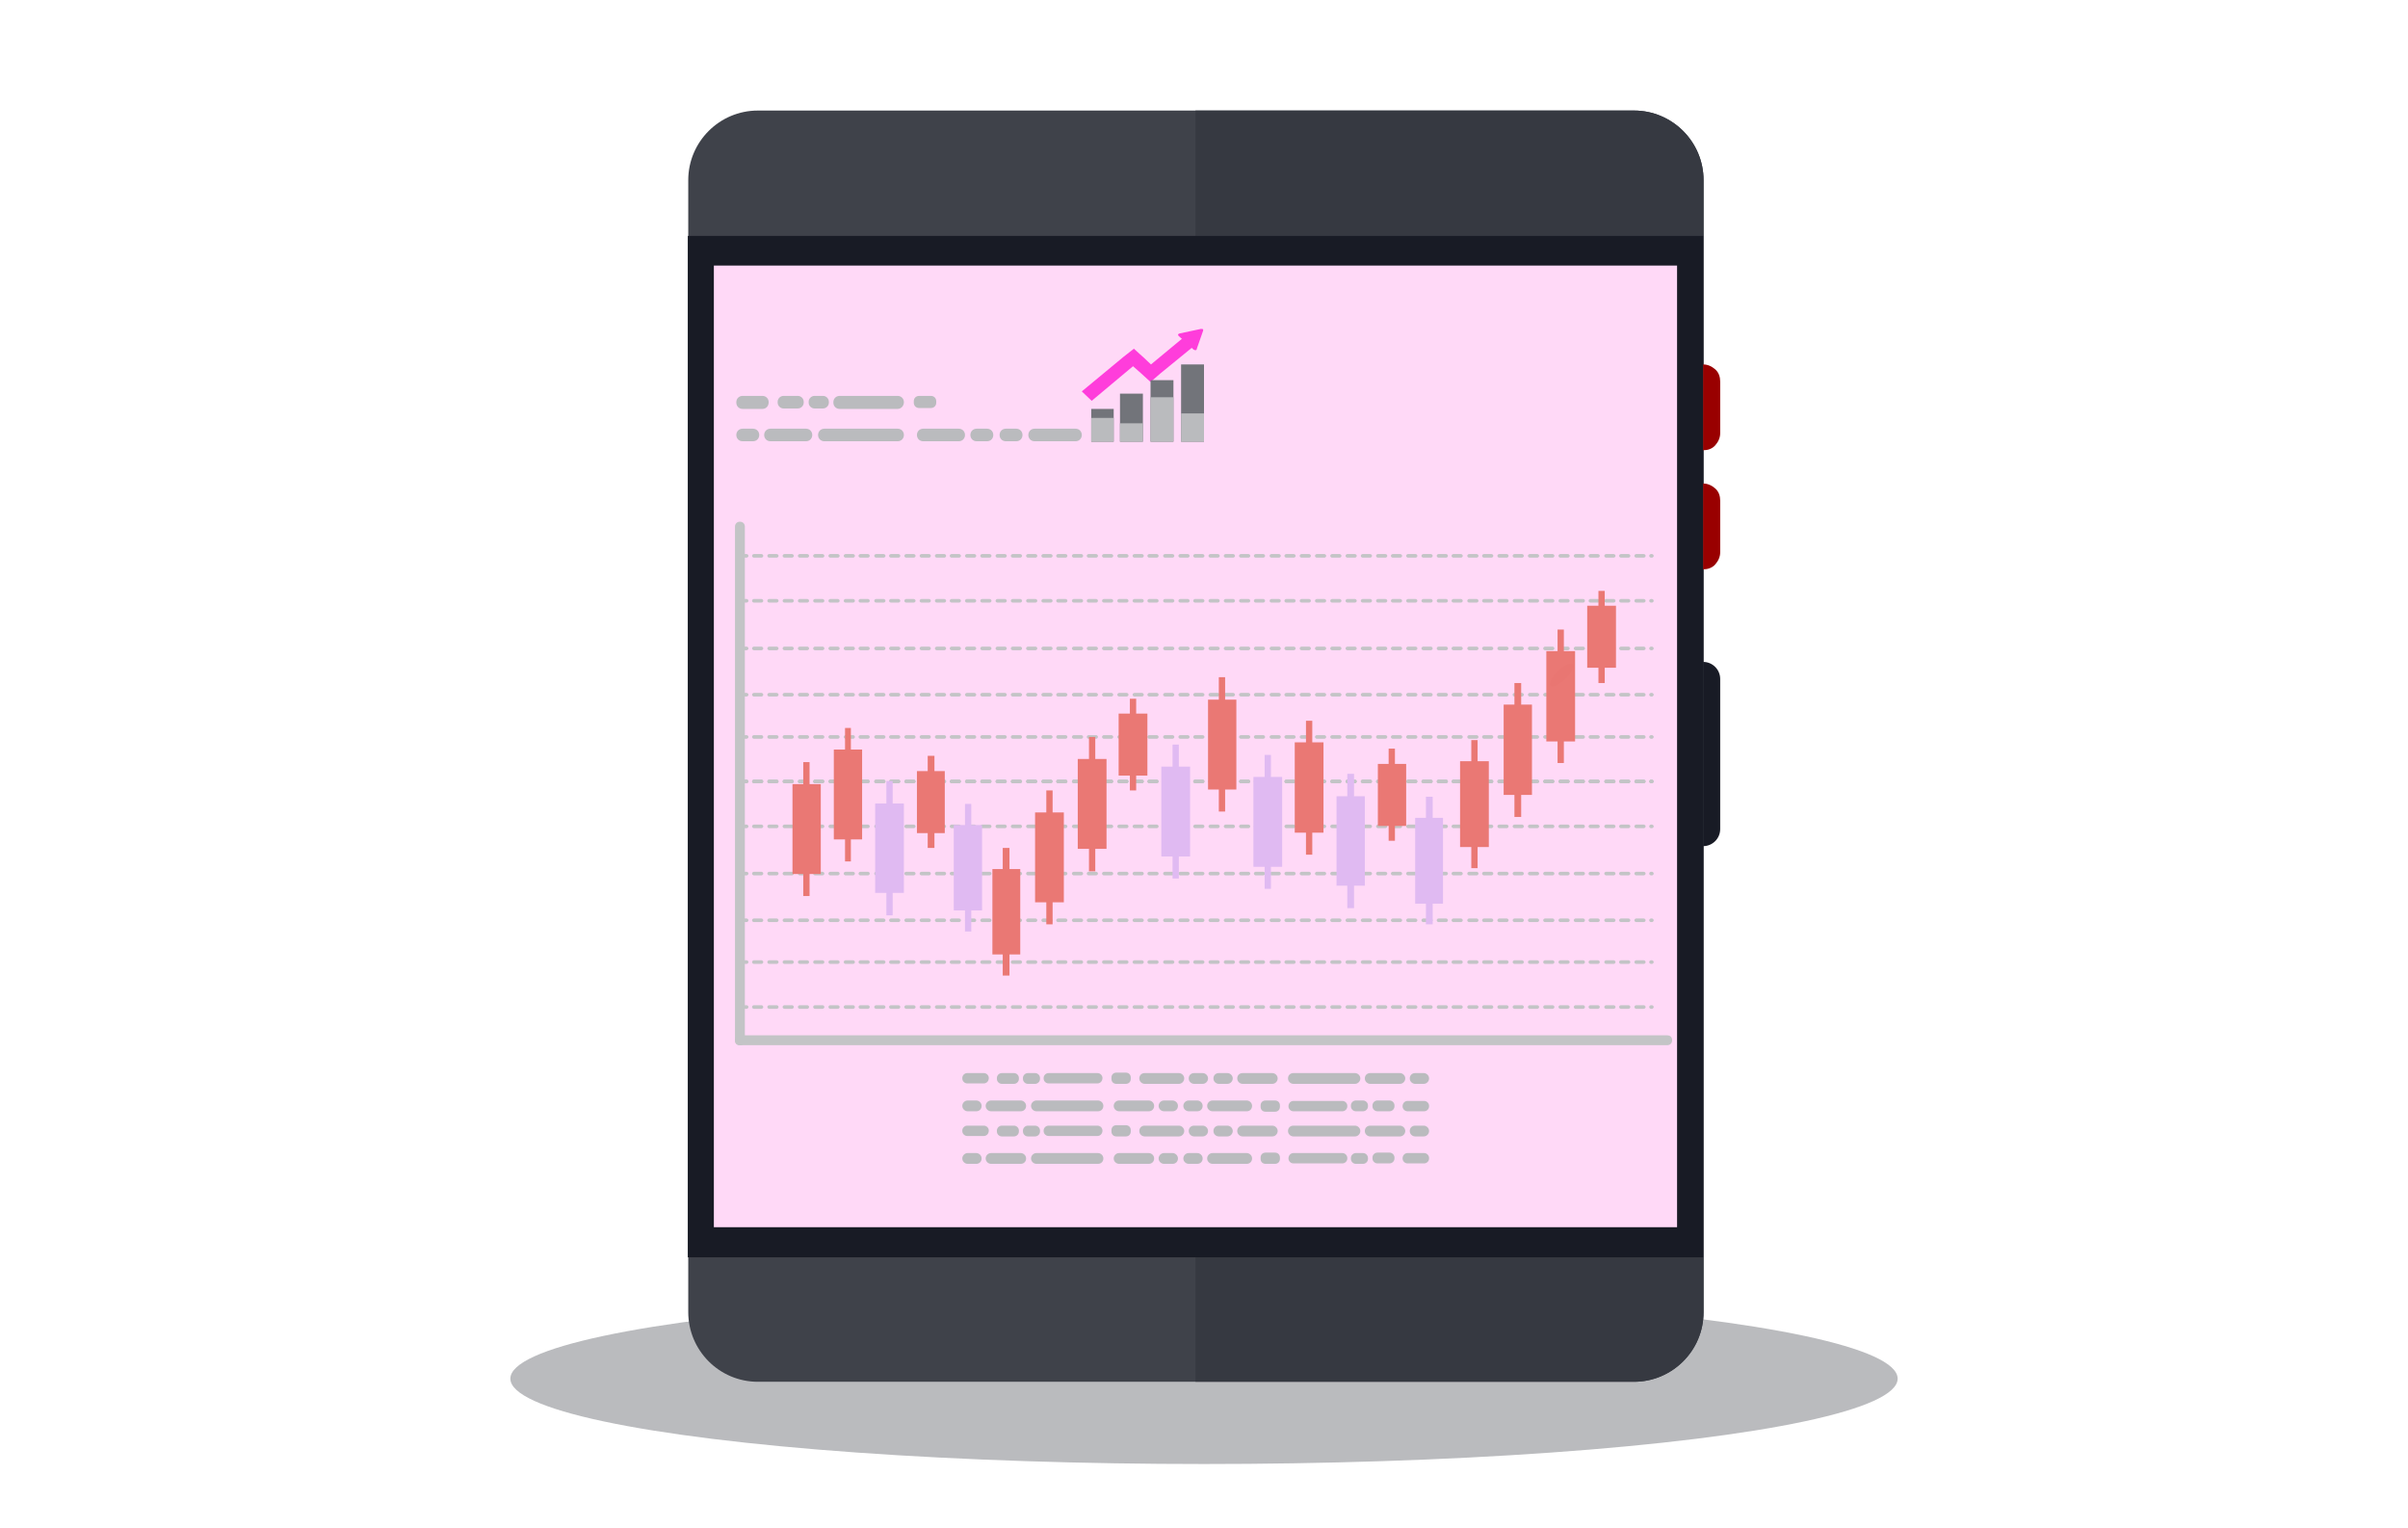 <?xml version="1.0" encoding="UTF-8"?>
<svg id="Layer_1" xmlns="http://www.w3.org/2000/svg" version="1.1" viewBox="0 0 536 340">
  <!-- Generator: Adobe Illustrator 29.2.1, SVG Export Plug-In . SVG Version: 2.1.0 Build 116)  -->
  <defs>
    <style>
      .st0 {
        fill: #363941;
      }

      .st0, .st1, .st2, .st3, .st4 {
        fill-rule: evenodd;
      }

      .st5 {
        fill: #e0baf2;
      }

      .st6 {
        fill: #babbbe;
      }

      .st1 {
        fill: #181b25;
      }

      .st2 {
        fill: #900;
      }

      .st7 {
        fill: #c3c4c6;
      }

      .st8 {
        isolation: isolate;
      }

      .st9 {
        fill: #e97672;
      }

      .st10 {
        fill: #ff3ddb;
      }

      .st3 {
        fill: #ffd9f7;
      }

      .st4 {
        fill: #3f424a;
      }

      .st11 {
        fill: #72747a;
      }

      .st12 {
        fill: #ea7874;
      }
    </style>
  </defs>
  <ellipse class="st6" cx="268" cy="306.8" rx="154.4" ry="19"/>
  <g class="st8">
    <g id="Layer_5">
      <g>
        <path class="st4" d="M363.7,24.6c8.6,0,15.5,7,15.5,15.5v251.9c0,8.6-7,15.5-15.5,15.5h-195c-8.6,0-15.5-7-15.5-15.5V40.1c0-8.6,7-15.5,15.5-15.5h195Z"/>
        <path class="st0" d="M266.1,307.5V24.6h97.6c8.6,0,15.5,7,15.5,15.5v251.9c0,8.6-7,15.5-15.5,15.5h-97.6Z"/>
        <polygon class="st1" points="379.1 52.5 379.1 279.8 153.1 279.8 153.1 52.5 379.1 52.5 379.1 52.5"/>
        <polygon class="st3" points="373.3 59.1 373.3 273.1 158.9 273.1 158.9 59.1 373.3 59.1 373.3 59.1"/>
        <path class="st2" d="M379.1,81.1c1,0,1.9.4,2.7,1.1s1.1,1.7,1.1,2.7v11.5c0,1-.4,1.9-1.1,2.7s-1.7,1.1-2.7,1.1h0v-19h0Z"/>
        <path class="st2" d="M379.1,107.6c1,0,1.9.4,2.7,1.1s1.1,1.7,1.1,2.7v11.5c0,1-.4,1.9-1.1,2.7s-1.7,1.1-2.7,1.1h0v-19h0Z"/>
        <path class="st1" d="M379.1,147.3c2.1,0,3.8,1.7,3.8,3.8v33.4c0,2.1-1.7,3.8-3.8,3.8h0v-40.9h0Z"/>
        <path class="st7" d="M164.5,133.3c-.2,0-.4.2-.4.4s.2.4.4.4h1.7c.2,0,.4-.2.4-.4s-.2-.4-.4-.4h-1.7ZM167.8,133.3c-.2,0-.4.2-.4.4s.2.4.4.4h1.7c.2,0,.4-.2.4-.4s-.2-.4-.4-.4h-1.7ZM171.2,133.3c-.2,0-.4.2-.4.4s.2.4.4.4h1.7c.2,0,.4-.2.4-.4s-.2-.4-.4-.4h-1.7ZM174.6,133.3c-.2,0-.4.2-.4.4s.2.4.4.4h1.7c.2,0,.4-.2.4-.4s-.2-.4-.4-.4h-1.7ZM178,133.3c-.2,0-.4.2-.4.4s.2.4.4.4h1.7c.2,0,.4-.2.4-.4s-.2-.4-.4-.4h-1.7ZM181.4,133.3c-.2,0-.4.2-.4.4s.2.4.4.4h1.7c.2,0,.4-.2.4-.4s-.2-.4-.4-.4h-1.7ZM184.8,133.3c-.2,0-.4.2-.4.4s.2.4.4.4h1.7c.2,0,.4-.2.4-.4s-.2-.4-.4-.4h-1.7ZM188.2,133.3c-.2,0-.4.2-.4.4s.2.4.4.4h1.7c.2,0,.4-.2.4-.4s-.2-.4-.4-.4h-1.7ZM191.5,133.3c-.2,0-.4.2-.4.4s.2.4.4.4h1.7c.2,0,.4-.2.4-.4s-.2-.4-.4-.4h-1.7ZM195,133.3c-.2,0-.4.2-.4.4s.2.4.4.4h1.7c.2,0,.4-.2.4-.4s-.2-.4-.4-.4h-1.7ZM198.3,133.3c-.2,0-.4.2-.4.4s.2.4.4.4h1.7c.2,0,.4-.2.4-.4s-.2-.4-.4-.4h-1.7ZM201.7,133.3c-.2,0-.4.2-.4.4s.2.4.4.4h1.7c.2,0,.4-.2.4-.4s-.2-.4-.4-.4h-1.7ZM205.1,133.3c-.2,0-.4.2-.4.4s.2.4.4.4h1.7c.2,0,.4-.2.4-.4s-.2-.4-.4-.4h-1.7ZM208.5,133.3c-.2,0-.4.2-.4.4s.2.4.4.4h1.7c.2,0,.4-.2.4-.4s-.2-.4-.4-.4h-1.7ZM211.8,133.3c-.2,0-.4.2-.4.4s.2.4.4.4h1.7c.2,0,.4-.2.4-.4s-.2-.4-.4-.4h-1.7ZM215.2,133.3c-.2,0-.4.2-.4.4s.2.4.4.4h1.7c.2,0,.4-.2.4-.4s-.2-.4-.4-.4h-1.7ZM218.6,133.3c-.2,0-.4.2-.4.4s.2.4.4.4h1.7c.2,0,.4-.2.4-.4s-.2-.4-.4-.4h-1.7ZM222,133.3c-.2,0-.4.2-.4.4s.2.4.4.4h1.7c.2,0,.4-.2.4-.4s-.2-.4-.4-.4h-1.7ZM225.4,133.3c-.2,0-.4.2-.4.4s.2.4.4.4h1.7c.2,0,.4-.2.4-.4s-.2-.4-.4-.4h-1.7ZM228.8,133.3c-.2,0-.4.2-.4.4s.2.4.4.4h1.7c.2,0,.4-.2.4-.4s-.2-.4-.4-.4h-1.7ZM232.2,133.3c-.2,0-.4.2-.4.4s.2.4.4.4h1.7c.2,0,.4-.2.4-.4s-.2-.4-.4-.4h-1.7ZM235.5,133.3c-.2,0-.4.2-.4.4s.2.4.4.4h1.7c.2,0,.4-.2.4-.4s-.2-.4-.4-.4h-1.7ZM239,133.3c-.2,0-.4.2-.4.4s.2.4.4.4h1.7c.2,0,.4-.2.4-.4s-.2-.4-.4-.4h-1.7ZM242.3,133.3c-.2,0-.4.2-.4.4s.2.4.4.4h1.7c.2,0,.4-.2.4-.4s-.2-.4-.4-.4h-1.7ZM245.7,133.3c-.2,0-.4.2-.4.4s.2.4.4.4h1.7c.2,0,.4-.2.4-.4s-.2-.4-.4-.4h-1.7ZM249.1,133.3c-.2,0-.4.2-.4.4s.2.4.4.4h1.7c.2,0,.4-.2.4-.4s-.2-.4-.4-.4h-1.7ZM252.5,133.3c-.2,0-.4.2-.4.4s.2.4.4.4h1.7c.2,0,.4-.2.4-.4s-.2-.4-.4-.4h-1.7ZM255.8,133.3c-.2,0-.4.2-.4.4s.2.4.4.4h1.7c.2,0,.4-.2.4-.4s-.2-.4-.4-.4h-1.7ZM259.3,133.3c-.2,0-.4.2-.4.4s.2.4.4.4h1.7c.2,0,.4-.2.4-.4s-.2-.4-.4-.4h-1.7ZM262.7,133.3c-.2,0-.4.2-.4.4s.2.4.4.4h1.7c.2,0,.4-.2.4-.4s-.2-.4-.4-.4h-1.7ZM266,133.3c-.2,0-.4.2-.4.4s.2.4.4.4h1.7c.2,0,.4-.2.4-.4s-.2-.4-.4-.4h-1.7ZM269.4,133.3c-.2,0-.4.2-.4.4s.2.4.4.4h1.7c.2,0,.4-.2.4-.4s-.2-.4-.4-.4h-1.7ZM272.8,133.3c-.2,0-.4.2-.4.4s.2.4.4.4h1.7c.2,0,.4-.2.4-.4s-.2-.4-.4-.4h-1.7ZM276.2,133.3c-.2,0-.4.2-.4.4s.2.4.4.4h1.7c.2,0,.4-.2.4-.4s-.2-.4-.4-.4h-1.7ZM279.5,133.3c-.2,0-.4.2-.4.4s.2.4.4.4h1.7c.2,0,.4-.2.4-.4s-.2-.4-.4-.4h-1.7ZM283,133.3c-.2,0-.4.2-.4.4s.2.4.4.4h1.7c.2,0,.4-.2.4-.4s-.2-.4-.4-.4h-1.7ZM286.3,133.3c-.2,0-.4.2-.4.4s.2.4.4.4h1.7c.2,0,.4-.2.4-.4s-.2-.4-.4-.4h-1.7ZM289.7,133.3c-.2,0-.4.2-.4.4s.2.4.4.4h1.7c.2,0,.4-.2.4-.4s-.2-.4-.4-.4h-1.7ZM293.1,133.3c-.2,0-.4.2-.4.4s.2.4.4.4h1.7c.2,0,.4-.2.4-.4s-.2-.4-.4-.4h-1.7ZM296.5,133.3c-.2,0-.4.2-.4.4s.2.4.4.4h1.7c.2,0,.4-.2.4-.4s-.2-.4-.4-.4h-1.7ZM299.9,133.3c-.2,0-.4.2-.4.4s.2.4.4.4h1.7c.2,0,.4-.2.4-.4s-.2-.4-.4-.4h-1.7ZM303.3,133.3c-.2,0-.4.2-.4.4s.2.4.4.4h1.7c.2,0,.4-.2.4-.4s-.2-.4-.4-.4h-1.7ZM306.7,133.3c-.2,0-.4.2-.4.4s.2.4.4.4h1.7c.2,0,.4-.2.4-.4s-.2-.4-.4-.4h-1.7ZM310,133.3c-.2,0-.4.2-.4.4s.2.4.4.4h1.7c.2,0,.4-.2.4-.4s-.2-.4-.4-.4h-1.7ZM313.4,133.3c-.2,0-.4.2-.4.4s.2.4.4.4h1.7c.2,0,.4-.2.4-.4s-.2-.4-.4-.4h-1.7ZM316.8,133.3c-.2,0-.4.2-.4.4s.2.4.4.4h1.7c.2,0,.4-.2.4-.4s-.2-.4-.4-.4h-1.7ZM320.2,133.3c-.2,0-.4.2-.4.4s.2.4.4.4h1.7c.2,0,.4-.2.4-.4s-.2-.4-.4-.4h-1.7ZM323.5,133.3c-.2,0-.4.2-.4.4s.2.4.4.4h1.7c.2,0,.4-.2.4-.4s-.2-.4-.4-.4h-1.7ZM327,133.3c-.2,0-.4.2-.4.4s.2.4.4.4h1.7c.2,0,.4-.2.4-.4s-.2-.4-.4-.4h-1.7ZM330.3,133.3c-.2,0-.4.2-.4.4s.2.4.4.4h1.7c.2,0,.4-.2.4-.4s-.2-.4-.4-.4h-1.7ZM333.7,133.3c-.2,0-.4.2-.4.4s.2.4.4.4h1.7c.2,0,.4-.2.4-.4s-.2-.4-.4-.4h-1.7ZM337.1,133.3c-.2,0-.4.2-.4.4s.2.4.4.4h1.7c.2,0,.4-.2.4-.4s-.2-.4-.4-.4h-1.7ZM340.5,133.3c-.2,0-.4.2-.4.4s.2.4.4.4h1.7c.2,0,.4-.2.4-.4s-.2-.4-.4-.4h-1.7ZM343.9,133.3c-.2,0-.4.2-.4.4s.2.4.4.4h1.7c.2,0,.4-.2.4-.4s-.2-.4-.4-.4h-1.7ZM347.3,133.3c-.2,0-.4.2-.4.4s.2.4.4.4h1.7c.2,0,.4-.2.4-.4s-.2-.4-.4-.4h-1.7ZM350.7,133.3c-.2,0-.4.2-.4.4s.2.4.4.4h1.7c.2,0,.4-.2.4-.4s-.2-.4-.4-.4h-1.7ZM354,133.3c-.2,0-.4.2-.4.4s.2.4.4.4h1.7c.2,0,.4-.2.4-.4s-.2-.4-.4-.4h-1.7ZM357.5,133.3c-.2,0-.4.2-.4.4s.2.4.4.4h1.7c.2,0,.4-.2.4-.4s-.2-.4-.4-.4h-1.7ZM360.8,133.3c-.2,0-.4.2-.4.4s.2.4.4.4h1.7c.2,0,.4-.2.4-.4s-.2-.4-.4-.4h-1.7ZM364.2,133.3c-.2,0-.4.2-.4.4s.2.4.4.4h1.7c.2,0,.4-.2.4-.4s-.2-.4-.4-.4h-1.7ZM367.5,133.3c-.2,0-.4.2-.4.4s.2.4.4.4h.2c.2,0,.4-.2.4-.4s-.2-.4-.4-.4h-.2Z"/>
        <path class="st7" d="M164.5,123.3c-.2,0-.4.2-.4.4s.2.4.4.4h1.7c.2,0,.4-.2.4-.4s-.2-.4-.4-.4h-1.7ZM167.8,123.3c-.2,0-.4.2-.4.4s.2.4.4.4h1.7c.2,0,.4-.2.4-.4s-.2-.4-.4-.4h-1.7ZM171.2,123.3c-.2,0-.4.2-.4.4s.2.4.4.4h1.7c.2,0,.4-.2.4-.4s-.2-.4-.4-.4h-1.7ZM174.6,123.3c-.2,0-.4.2-.4.4s.2.4.4.4h1.7c.2,0,.4-.2.4-.4s-.2-.4-.4-.4h-1.7ZM178,123.3c-.2,0-.4.2-.4.4s.2.4.4.4h1.7c.2,0,.4-.2.4-.4s-.2-.4-.4-.4h-1.7ZM181.4,123.3c-.2,0-.4.2-.4.4s.2.4.4.4h1.7c.2,0,.4-.2.4-.4s-.2-.4-.4-.4h-1.7ZM184.8,123.3c-.2,0-.4.2-.4.4s.2.4.4.4h1.7c.2,0,.4-.2.4-.4s-.2-.4-.4-.4h-1.7ZM188.2,123.3c-.2,0-.4.2-.4.4s.2.4.4.4h1.7c.2,0,.4-.2.4-.4s-.2-.4-.4-.4h-1.7ZM191.5,123.3c-.2,0-.4.2-.4.4s.2.4.4.4h1.7c.2,0,.4-.2.4-.4s-.2-.4-.4-.4h-1.7ZM195,123.3c-.2,0-.4.2-.4.4s.2.4.4.4h1.7c.2,0,.4-.2.4-.4s-.2-.4-.4-.4h-1.7ZM198.3,123.3c-.2,0-.4.2-.4.4s.2.4.4.4h1.7c.2,0,.4-.2.4-.4s-.2-.4-.4-.4h-1.7ZM201.7,123.3c-.2,0-.4.2-.4.4s.2.4.4.4h1.7c.2,0,.4-.2.4-.4s-.2-.4-.4-.4h-1.7ZM205.1,123.3c-.2,0-.4.2-.4.4s.2.4.4.4h1.7c.2,0,.4-.2.4-.4s-.2-.4-.4-.4h-1.7ZM208.5,123.3c-.2,0-.4.2-.4.4s.2.4.4.4h1.7c.2,0,.4-.2.4-.4s-.2-.4-.4-.4h-1.7ZM211.8,123.3c-.2,0-.4.2-.4.4s.2.4.4.4h1.7c.2,0,.4-.2.4-.4s-.2-.4-.4-.4h-1.7ZM215.2,123.3c-.2,0-.4.2-.4.4s.2.4.4.4h1.7c.2,0,.4-.2.4-.4s-.2-.4-.4-.4h-1.7ZM218.6,123.3c-.2,0-.4.2-.4.4s.2.4.4.4h1.7c.2,0,.4-.2.4-.4s-.2-.4-.4-.4h-1.7ZM222,123.3c-.2,0-.4.2-.4.4s.2.4.4.4h1.7c.2,0,.4-.2.4-.4s-.2-.4-.4-.4h-1.7ZM225.4,123.3c-.2,0-.4.2-.4.4s.2.4.4.4h1.7c.2,0,.4-.2.4-.4s-.2-.4-.4-.4h-1.7ZM228.8,123.3c-.2,0-.4.2-.4.4s.2.4.4.4h1.7c.2,0,.4-.2.4-.4s-.2-.4-.4-.4h-1.7ZM232.2,123.3c-.2,0-.4.2-.4.4s.2.4.4.4h1.7c.2,0,.4-.2.4-.4s-.2-.4-.4-.4h-1.7ZM235.5,123.3c-.2,0-.4.2-.4.4s.2.4.4.4h1.7c.2,0,.4-.2.4-.4s-.2-.4-.4-.4h-1.7ZM239,123.3c-.2,0-.4.2-.4.4s.2.4.4.4h1.7c.2,0,.4-.2.4-.4s-.2-.4-.4-.4h-1.7ZM242.3,123.3c-.2,0-.4.2-.4.4s.2.4.4.4h1.7c.2,0,.4-.2.4-.4s-.2-.4-.4-.4h-1.7ZM245.7,123.3c-.2,0-.4.2-.4.4s.2.4.4.4h1.7c.2,0,.4-.2.4-.4s-.2-.4-.4-.4h-1.7ZM249.1,123.3c-.2,0-.4.2-.4.4s.2.4.4.4h1.7c.2,0,.4-.2.4-.4s-.2-.4-.4-.4h-1.7ZM252.5,123.3c-.2,0-.4.2-.4.4s.2.4.4.4h1.7c.2,0,.4-.2.4-.4s-.2-.4-.4-.4h-1.7ZM255.8,123.3c-.2,0-.4.2-.4.4s.2.4.4.4h1.7c.2,0,.4-.2.4-.4s-.2-.4-.4-.4h-1.7ZM259.3,123.3c-.2,0-.4.2-.4.4s.2.4.4.4h1.7c.2,0,.4-.2.4-.4s-.2-.4-.4-.4h-1.7ZM262.7,123.3c-.2,0-.4.2-.4.4s.2.4.4.4h1.7c.2,0,.4-.2.4-.4s-.2-.4-.4-.4h-1.7ZM266,123.3c-.2,0-.4.2-.4.4s.2.4.4.4h1.7c.2,0,.4-.2.4-.4s-.2-.4-.4-.4h-1.7ZM269.4,123.3c-.2,0-.4.2-.4.4s.2.4.4.4h1.7c.2,0,.4-.2.4-.4s-.2-.4-.4-.4h-1.7ZM272.8,123.3c-.2,0-.4.2-.4.4s.2.4.4.4h1.7c.2,0,.4-.2.4-.4s-.2-.4-.4-.4h-1.7ZM276.2,123.3c-.2,0-.4.2-.4.4s.2.4.4.4h1.7c.2,0,.4-.2.4-.4s-.2-.4-.4-.4h-1.7ZM279.5,123.3c-.2,0-.4.2-.4.4s.2.4.4.4h1.7c.2,0,.4-.2.4-.4s-.2-.4-.4-.4h-1.7ZM283,123.3c-.2,0-.4.2-.4.4s.2.4.4.4h1.7c.2,0,.4-.2.4-.4s-.2-.4-.4-.4h-1.7ZM286.3,123.3c-.2,0-.4.2-.4.4s.2.4.4.4h1.7c.2,0,.4-.2.4-.4s-.2-.4-.4-.4h-1.7ZM289.7,123.3c-.2,0-.4.2-.4.4s.2.4.4.4h1.7c.2,0,.4-.2.4-.4s-.2-.4-.4-.4h-1.7ZM293.1,123.3c-.2,0-.4.2-.4.4s.2.4.4.4h1.7c.2,0,.4-.2.4-.4s-.2-.4-.4-.4h-1.7ZM296.5,123.3c-.2,0-.4.2-.4.4s.2.4.4.4h1.7c.2,0,.4-.2.4-.4s-.2-.4-.4-.4h-1.7ZM299.9,123.3c-.2,0-.4.2-.4.4s.2.4.4.4h1.7c.2,0,.4-.2.4-.4s-.2-.4-.4-.4h-1.7ZM303.3,123.3c-.2,0-.4.2-.4.4s.2.4.4.4h1.7c.2,0,.4-.2.4-.4s-.2-.4-.4-.4h-1.7ZM306.7,123.3c-.2,0-.4.2-.4.4s.2.4.4.4h1.7c.2,0,.4-.2.4-.4s-.2-.4-.4-.4h-1.7ZM310,123.3c-.2,0-.4.2-.4.4s.2.4.4.4h1.7c.2,0,.4-.2.4-.4s-.2-.4-.4-.4h-1.7ZM313.4,123.3c-.2,0-.4.2-.4.4s.2.4.4.4h1.7c.2,0,.4-.2.4-.4s-.2-.4-.4-.4h-1.7ZM316.8,123.3c-.2,0-.4.2-.4.4s.2.4.4.4h1.7c.2,0,.4-.2.4-.4s-.2-.4-.4-.4h-1.7ZM320.2,123.3c-.2,0-.4.2-.4.4s.2.4.4.4h1.7c.2,0,.4-.2.4-.4s-.2-.4-.4-.4h-1.7ZM323.5,123.3c-.2,0-.4.2-.4.4s.2.4.4.4h1.7c.2,0,.4-.2.4-.4s-.2-.4-.4-.4h-1.7ZM327,123.3c-.2,0-.4.2-.4.4s.2.4.4.4h1.7c.2,0,.4-.2.4-.4s-.2-.4-.4-.4h-1.7ZM330.3,123.3c-.2,0-.4.2-.4.4s.2.4.4.4h1.7c.2,0,.4-.2.4-.4s-.2-.4-.4-.4h-1.7ZM333.7,123.3c-.2,0-.4.2-.4.4s.2.4.4.4h1.7c.2,0,.4-.2.4-.4s-.2-.4-.4-.4h-1.7ZM337.1,123.3c-.2,0-.4.2-.4.4s.2.4.4.4h1.7c.2,0,.4-.2.4-.4s-.2-.4-.4-.4h-1.7ZM340.5,123.3c-.2,0-.4.2-.4.4s.2.4.4.4h1.7c.2,0,.4-.2.4-.4s-.2-.4-.4-.4h-1.7ZM343.9,123.3c-.2,0-.4.2-.4.4s.2.4.4.4h1.7c.2,0,.4-.2.4-.4s-.2-.4-.4-.4h-1.7ZM347.3,123.3c-.2,0-.4.2-.4.4s.2.4.4.4h1.7c.2,0,.4-.2.4-.4s-.2-.4-.4-.4h-1.7ZM350.7,123.3c-.2,0-.4.2-.4.4s.2.4.4.4h1.7c.2,0,.4-.2.4-.4s-.2-.4-.4-.4h-1.7ZM354,123.3c-.2,0-.4.2-.4.4s.2.4.4.4h1.7c.2,0,.4-.2.4-.4s-.2-.4-.4-.4h-1.7ZM357.5,123.3c-.2,0-.4.2-.4.4s.2.4.4.4h1.7c.2,0,.4-.2.4-.4s-.2-.4-.4-.4h-1.7ZM360.8,123.3c-.2,0-.4.2-.4.4s.2.4.4.4h1.7c.2,0,.4-.2.4-.4s-.2-.4-.4-.4h-1.7ZM364.2,123.3c-.2,0-.4.2-.4.4s.2.4.4.4h1.7c.2,0,.4-.2.4-.4s-.2-.4-.4-.4h-1.7ZM367.5,123.3c-.2,0-.4.2-.4.4s.2.4.4.4h.2c.2,0,.4-.2.4-.4s-.2-.4-.4-.4h-.2Z"/>
        <path class="st7" d="M164.5,143.9c-.2,0-.4.2-.4.4s.2.4.4.4h1.7c.2,0,.4-.2.4-.4s-.2-.4-.4-.4h-1.7ZM167.8,143.9c-.2,0-.4.2-.4.4s.2.4.4.4h1.7c.2,0,.4-.2.4-.4s-.2-.4-.4-.4h-1.7ZM171.2,143.9c-.2,0-.4.2-.4.4s.2.4.4.4h1.7c.2,0,.4-.2.4-.4s-.2-.4-.4-.4h-1.7ZM174.6,143.9c-.2,0-.4.2-.4.4s.2.4.4.4h1.7c.2,0,.4-.2.4-.4s-.2-.4-.4-.4h-1.7ZM178,143.9c-.2,0-.4.2-.4.4s.2.4.4.4h1.7c.2,0,.4-.2.4-.4s-.2-.4-.4-.4h-1.7ZM181.4,143.9c-.2,0-.4.2-.4.4s.2.4.4.4h1.7c.2,0,.4-.2.4-.4s-.2-.4-.4-.4h-1.7ZM184.8,143.9c-.2,0-.4.2-.4.4s.2.4.4.4h1.7c.2,0,.4-.2.4-.4s-.2-.4-.4-.4h-1.7ZM188.2,143.9c-.2,0-.4.2-.4.4s.2.4.4.4h1.7c.2,0,.4-.2.4-.4s-.2-.4-.4-.4h-1.7ZM191.5,143.9c-.2,0-.4.2-.4.4s.2.4.4.4h1.7c.2,0,.4-.2.4-.4s-.2-.4-.4-.4h-1.7ZM195,143.9c-.2,0-.4.2-.4.4s.2.4.4.4h1.7c.2,0,.4-.2.4-.4s-.2-.4-.4-.4h-1.7ZM198.3,143.9c-.2,0-.4.2-.4.4s.2.4.4.4h1.7c.2,0,.4-.2.4-.4s-.2-.4-.4-.4h-1.7ZM201.7,143.9c-.2,0-.4.2-.4.4s.2.4.4.4h1.7c.2,0,.4-.2.4-.4s-.2-.4-.4-.4h-1.7ZM205.1,143.9c-.2,0-.4.2-.4.4s.2.4.4.4h1.7c.2,0,.4-.2.4-.4s-.2-.4-.4-.4h-1.7ZM208.5,143.9c-.2,0-.4.2-.4.4s.2.4.4.4h1.7c.2,0,.4-.2.4-.4s-.2-.4-.4-.4h-1.7ZM211.8,143.9c-.2,0-.4.2-.4.4s.2.4.4.4h1.7c.2,0,.4-.2.4-.4s-.2-.4-.4-.4h-1.7ZM215.2,143.9c-.2,0-.4.2-.4.4s.2.4.4.4h1.7c.2,0,.4-.2.4-.4s-.2-.4-.4-.4h-1.7ZM218.6,143.9c-.2,0-.4.2-.4.4s.2.4.4.4h1.7c.2,0,.4-.2.4-.4s-.2-.4-.4-.4h-1.7ZM222,143.9c-.2,0-.4.2-.4.4s.2.4.4.4h1.7c.2,0,.4-.2.4-.4s-.2-.4-.4-.4h-1.7ZM225.4,143.9c-.2,0-.4.2-.4.4s.2.4.4.4h1.7c.2,0,.4-.2.4-.4s-.2-.4-.4-.4h-1.7ZM228.8,143.9c-.2,0-.4.2-.4.4s.2.4.4.4h1.7c.2,0,.4-.2.4-.4s-.2-.4-.4-.4h-1.7ZM232.2,143.9c-.2,0-.4.2-.4.4s.2.4.4.4h1.7c.2,0,.4-.2.4-.4s-.2-.4-.4-.4h-1.7ZM235.5,143.9c-.2,0-.4.2-.4.4s.2.4.4.4h1.7c.2,0,.4-.2.4-.4s-.2-.4-.4-.4h-1.7ZM239,143.9c-.2,0-.4.2-.4.4s.2.4.4.4h1.7c.2,0,.4-.2.4-.4s-.2-.4-.4-.4h-1.7ZM242.3,143.9c-.2,0-.4.2-.4.4s.2.4.4.4h1.7c.2,0,.4-.2.4-.4s-.2-.4-.4-.4h-1.7ZM245.7,143.9c-.2,0-.4.2-.4.4s.2.4.4.4h1.7c.2,0,.4-.2.4-.4s-.2-.4-.4-.4h-1.7ZM249.1,143.9c-.2,0-.4.2-.4.4s.2.4.4.4h1.7c.2,0,.4-.2.4-.4s-.2-.4-.4-.4h-1.7ZM252.5,143.9c-.2,0-.4.2-.4.4s.2.4.4.4h1.7c.2,0,.4-.2.4-.4s-.2-.4-.4-.4h-1.7ZM255.8,143.9c-.2,0-.4.2-.4.4s.2.4.4.4h1.7c.2,0,.4-.2.4-.4s-.2-.4-.4-.4h-1.7ZM259.3,143.9c-.2,0-.4.2-.4.4s.2.4.4.4h1.7c.2,0,.4-.2.4-.4s-.2-.4-.4-.4h-1.7ZM262.7,143.9c-.2,0-.4.2-.4.4s.2.4.4.4h1.7c.2,0,.4-.2.4-.4s-.2-.4-.4-.4h-1.7ZM266,143.9c-.2,0-.4.2-.4.4s.2.4.4.4h1.7c.2,0,.4-.2.4-.4s-.2-.4-.4-.4h-1.7ZM269.4,143.9c-.2,0-.4.2-.4.4s.2.4.4.4h1.7c.2,0,.4-.2.4-.4s-.2-.4-.4-.4h-1.7ZM272.8,143.9c-.2,0-.4.2-.4.4s.2.4.4.4h1.7c.2,0,.4-.2.4-.4s-.2-.4-.4-.4h-1.7ZM276.2,143.9c-.2,0-.4.2-.4.4s.2.4.4.4h1.7c.2,0,.4-.2.4-.4s-.2-.4-.4-.4h-1.7ZM279.5,143.9c-.2,0-.4.2-.4.4s.2.4.4.4h1.7c.2,0,.4-.2.4-.4s-.2-.4-.4-.4h-1.7ZM283,143.9c-.2,0-.4.2-.4.4s.2.4.4.4h1.7c.2,0,.4-.2.4-.4s-.2-.4-.4-.4h-1.7ZM286.3,143.9c-.2,0-.4.2-.4.4s.2.4.4.4h1.7c.2,0,.4-.2.4-.4s-.2-.4-.4-.4h-1.7ZM289.7,143.9c-.2,0-.4.2-.4.4s.2.4.4.4h1.7c.2,0,.4-.2.4-.4s-.2-.4-.4-.4h-1.7ZM293.1,143.9c-.2,0-.4.2-.4.4s.2.4.4.4h1.7c.2,0,.4-.2.4-.4s-.2-.4-.4-.4h-1.7ZM296.5,143.9c-.2,0-.4.2-.4.4s.2.4.4.4h1.7c.2,0,.4-.2.4-.4s-.2-.4-.4-.4h-1.7ZM299.9,143.9c-.2,0-.4.2-.4.4s.2.4.4.4h1.7c.2,0,.4-.2.4-.4s-.2-.4-.4-.4h-1.7ZM303.3,143.9c-.2,0-.4.2-.4.4s.2.4.4.4h1.7c.2,0,.4-.2.4-.4s-.2-.4-.4-.4h-1.7ZM306.7,143.9c-.2,0-.4.2-.4.4s.2.4.4.4h1.7c.2,0,.4-.2.4-.4s-.2-.4-.4-.4h-1.7ZM310,143.9c-.2,0-.4.2-.4.4s.2.4.4.4h1.7c.2,0,.4-.2.4-.4s-.2-.4-.4-.4h-1.7ZM313.4,143.9c-.2,0-.4.2-.4.4s.2.4.4.4h1.7c.2,0,.4-.2.4-.4s-.2-.4-.4-.4h-1.7ZM316.8,143.9c-.2,0-.4.2-.4.4s.2.4.4.4h1.7c.2,0,.4-.2.4-.4s-.2-.4-.4-.4h-1.7ZM320.2,143.9c-.2,0-.4.2-.4.4s.2.4.4.4h1.7c.2,0,.4-.2.4-.4s-.2-.4-.4-.4h-1.7ZM323.5,143.9c-.2,0-.4.2-.4.4s.2.4.4.4h1.7c.2,0,.4-.2.4-.4s-.2-.4-.4-.4h-1.7ZM327,143.9c-.2,0-.4.2-.4.4s.2.4.4.4h1.7c.2,0,.4-.2.4-.4s-.2-.4-.4-.4h-1.7ZM330.3,143.9c-.2,0-.4.2-.4.4s.2.4.4.4h1.7c.2,0,.4-.2.4-.4s-.2-.4-.4-.4h-1.7ZM333.7,143.9c-.2,0-.4.2-.4.4s.2.4.4.4h1.7c.2,0,.4-.2.4-.4s-.2-.4-.4-.4h-1.7ZM337.1,143.9c-.2,0-.4.2-.4.4s.2.4.4.4h1.7c.2,0,.4-.2.4-.4s-.2-.4-.4-.4h-1.7ZM340.5,143.9c-.2,0-.4.2-.4.4s.2.4.4.4h1.7c.2,0,.4-.2.4-.4s-.2-.4-.4-.4h-1.7ZM343.9,143.9c-.2,0-.4.2-.4.4s.2.4.4.4h1.7c.2,0,.4-.2.4-.4s-.2-.4-.4-.4h-1.7ZM347.3,143.9c-.2,0-.4.2-.4.4s.2.4.4.4h1.7c.2,0,.4-.2.4-.4s-.2-.4-.4-.4h-1.7ZM350.7,143.9c-.2,0-.4.2-.4.4s.2.4.4.4h1.7c.2,0,.4-.2.4-.4s-.2-.4-.4-.4h-1.7ZM354,143.9c-.2,0-.4.2-.4.4s.2.4.4.4h1.7c.2,0,.4-.2.4-.4s-.2-.4-.4-.4h-1.7ZM357.5,143.9c-.2,0-.4.2-.4.4s.2.4.4.4h1.7c.2,0,.4-.2.4-.4s-.2-.4-.4-.4h-1.7ZM360.8,143.9c-.2,0-.4.2-.4.4s.2.4.4.4h1.7c.2,0,.4-.2.4-.4s-.2-.4-.4-.4h-1.7ZM364.2,143.9c-.2,0-.4.2-.4.4s.2.4.4.4h1.7c.2,0,.4-.2.4-.4s-.2-.4-.4-.4h-1.7ZM367.5,143.9c-.2,0-.4.2-.4.4s.2.4.4.4h.2c.2,0,.4-.2.4-.4s-.2-.4-.4-.4h-.2Z"/>
        <path class="st7" d="M164.5,154.2c-.2,0-.4.2-.4.4s.2.4.4.4h1.7c.2,0,.4-.2.4-.4s-.2-.4-.4-.4h-1.7ZM167.8,154.2c-.2,0-.4.2-.4.4s.2.4.4.4h1.7c.2,0,.4-.2.4-.4s-.2-.4-.4-.4h-1.7ZM171.2,154.2c-.2,0-.4.2-.4.4s.2.4.4.4h1.7c.2,0,.4-.2.4-.4s-.2-.4-.4-.4h-1.7ZM174.6,154.2c-.2,0-.4.2-.4.4s.2.4.4.4h1.7c.2,0,.4-.2.4-.4s-.2-.4-.4-.4h-1.7ZM178,154.2c-.2,0-.4.2-.4.4s.2.4.4.4h1.7c.2,0,.4-.2.4-.4s-.2-.4-.4-.4h-1.7ZM181.4,154.2c-.2,0-.4.2-.4.4s.2.4.4.4h1.7c.2,0,.4-.2.4-.4s-.2-.4-.4-.4h-1.7ZM184.8,154.2c-.2,0-.4.2-.4.4s.2.4.4.4h1.7c.2,0,.4-.2.4-.4s-.2-.4-.4-.4h-1.7ZM188.2,154.2c-.2,0-.4.2-.4.4s.2.4.4.4h1.7c.2,0,.4-.2.4-.4s-.2-.4-.4-.4h-1.7ZM191.5,154.2c-.2,0-.4.2-.4.4s.2.4.4.4h1.7c.2,0,.4-.2.4-.4s-.2-.4-.4-.4h-1.7ZM195,154.2c-.2,0-.4.2-.4.4s.2.4.4.4h1.7c.2,0,.4-.2.4-.4s-.2-.4-.4-.4h-1.7ZM198.3,154.2c-.2,0-.4.2-.4.4s.2.4.4.4h1.7c.2,0,.4-.2.4-.4s-.2-.4-.4-.4h-1.7ZM201.7,154.2c-.2,0-.4.2-.4.4s.2.4.4.4h1.7c.2,0,.4-.2.4-.4s-.2-.4-.4-.4h-1.7ZM205.1,154.2c-.2,0-.4.2-.4.4s.2.4.4.4h1.7c.2,0,.4-.2.4-.4s-.2-.4-.4-.4h-1.7ZM208.5,154.2c-.2,0-.4.2-.4.4s.2.4.4.4h1.7c.2,0,.4-.2.4-.4s-.2-.4-.4-.4h-1.7ZM211.8,154.2c-.2,0-.4.2-.4.4s.2.4.4.4h1.7c.2,0,.4-.2.4-.4s-.2-.4-.4-.4h-1.7ZM215.2,154.2c-.2,0-.4.2-.4.4s.2.4.4.4h1.7c.2,0,.4-.2.4-.4s-.2-.4-.4-.4h-1.7ZM218.6,154.2c-.2,0-.4.2-.4.4s.2.4.4.4h1.7c.2,0,.4-.2.4-.4s-.2-.4-.4-.4h-1.7ZM222,154.2c-.2,0-.4.2-.4.4s.2.4.4.4h1.7c.2,0,.4-.2.4-.4s-.2-.4-.4-.4h-1.7ZM225.4,154.2c-.2,0-.4.2-.4.4s.2.4.4.4h1.7c.2,0,.4-.2.4-.4s-.2-.4-.4-.4h-1.7ZM228.8,154.2c-.2,0-.4.2-.4.4s.2.4.4.4h1.7c.2,0,.4-.2.4-.4s-.2-.4-.4-.4h-1.7ZM232.2,154.2c-.2,0-.4.2-.4.4s.2.4.4.4h1.7c.2,0,.4-.2.4-.4s-.2-.4-.4-.4h-1.7ZM235.5,154.2c-.2,0-.4.2-.4.4s.2.4.4.4h1.7c.2,0,.4-.2.4-.4s-.2-.4-.4-.4h-1.7ZM239,154.2c-.2,0-.4.2-.4.4s.2.4.4.4h1.7c.2,0,.4-.2.4-.4s-.2-.4-.4-.4h-1.7ZM242.3,154.2c-.2,0-.4.2-.4.4s.2.4.4.4h1.7c.2,0,.4-.2.4-.4s-.2-.4-.4-.4h-1.7ZM245.7,154.2c-.2,0-.4.2-.4.4s.2.4.4.4h1.7c.2,0,.4-.2.4-.4s-.2-.4-.4-.4h-1.7ZM249.1,154.2c-.2,0-.4.2-.4.4s.2.4.4.4h1.7c.2,0,.4-.2.4-.4s-.2-.4-.4-.4h-1.7ZM252.5,154.2c-.2,0-.4.2-.4.4s.2.4.4.4h1.7c.2,0,.4-.2.4-.4s-.2-.4-.4-.4h-1.7ZM255.8,154.2c-.2,0-.4.2-.4.4s.2.4.4.4h1.7c.2,0,.4-.2.4-.4s-.2-.4-.4-.4h-1.7ZM259.3,154.2c-.2,0-.4.2-.4.4s.2.4.4.4h1.7c.2,0,.4-.2.4-.4s-.2-.4-.4-.4h-1.7ZM262.7,154.2c-.2,0-.4.2-.4.4s.2.4.4.4h1.7c.2,0,.4-.2.4-.4s-.2-.4-.4-.4h-1.7ZM266,154.2c-.2,0-.4.2-.4.4s.2.4.4.4h1.7c.2,0,.4-.2.4-.4s-.2-.4-.4-.4h-1.7ZM269.4,154.2c-.2,0-.4.2-.4.4s.2.4.4.4h1.7c.2,0,.4-.2.4-.4s-.2-.4-.4-.4h-1.7ZM272.8,154.2c-.2,0-.4.2-.4.4s.2.4.4.4h1.7c.2,0,.4-.2.4-.4s-.2-.4-.4-.4h-1.7ZM276.2,154.2c-.2,0-.4.2-.4.4s.2.4.4.4h1.7c.2,0,.4-.2.4-.4s-.2-.4-.4-.4h-1.7ZM279.5,154.2c-.2,0-.4.2-.4.4s.2.4.4.4h1.7c.2,0,.4-.2.4-.4s-.2-.4-.4-.4h-1.7ZM283,154.2c-.2,0-.4.2-.4.4s.2.4.4.4h1.7c.2,0,.4-.2.4-.4s-.2-.4-.4-.4h-1.7ZM286.3,154.2c-.2,0-.4.2-.4.4s.2.4.4.4h1.7c.2,0,.4-.2.4-.4s-.2-.4-.4-.4h-1.7ZM289.7,154.2c-.2,0-.4.2-.4.4s.2.4.4.4h1.7c.2,0,.4-.2.4-.4s-.2-.4-.4-.4h-1.7ZM293.1,154.2c-.2,0-.4.2-.4.4s.2.4.4.4h1.7c.2,0,.4-.2.4-.4s-.2-.4-.4-.4h-1.7ZM296.5,154.2c-.2,0-.4.2-.4.4s.2.4.4.4h1.7c.2,0,.4-.2.4-.4s-.2-.4-.4-.4h-1.7ZM299.9,154.2c-.2,0-.4.2-.4.4s.2.4.4.4h1.7c.2,0,.4-.2.4-.4s-.2-.4-.4-.4h-1.7ZM303.3,154.2c-.2,0-.4.2-.4.4s.2.4.4.4h1.7c.2,0,.4-.2.4-.4s-.2-.4-.4-.4h-1.7ZM306.7,154.2c-.2,0-.4.2-.4.4s.2.4.4.4h1.7c.2,0,.4-.2.4-.4s-.2-.4-.4-.4h-1.7ZM310,154.2c-.2,0-.4.2-.4.4s.2.4.4.4h1.7c.2,0,.4-.2.4-.4s-.2-.4-.4-.4h-1.7ZM313.4,154.2c-.2,0-.4.2-.4.4s.2.4.4.4h1.7c.2,0,.4-.2.4-.4s-.2-.4-.4-.4h-1.7ZM316.8,154.2c-.2,0-.4.2-.4.4s.2.4.4.4h1.7c.2,0,.4-.2.4-.4s-.2-.4-.4-.4h-1.7ZM320.2,154.2c-.2,0-.4.2-.4.4s.2.4.4.4h1.7c.2,0,.4-.2.4-.4s-.2-.4-.4-.4h-1.7ZM323.5,154.2c-.2,0-.4.2-.4.4s.2.4.4.4h1.7c.2,0,.4-.2.4-.4s-.2-.4-.4-.4h-1.7ZM327,154.2c-.2,0-.4.2-.4.4s.2.4.4.4h1.7c.2,0,.4-.2.4-.4s-.2-.4-.4-.4h-1.7ZM330.3,154.2c-.2,0-.4.2-.4.4s.2.4.4.4h1.7c.2,0,.4-.2.4-.4s-.2-.4-.4-.4h-1.7ZM333.7,154.2c-.2,0-.4.2-.4.4s.2.4.4.4h1.7c.2,0,.4-.2.4-.4s-.2-.4-.4-.4h-1.7ZM337.1,154.2c-.2,0-.4.2-.4.4s.2.4.4.4h1.7c.2,0,.4-.2.4-.4s-.2-.4-.4-.4h-1.7ZM340.5,154.2c-.2,0-.4.2-.4.4s.2.4.4.4h1.7c.2,0,.4-.2.4-.4s-.2-.4-.4-.4h-1.7ZM343.9,154.2c-.2,0-.4.2-.4.4s.2.4.4.4h1.7c.2,0,.4-.2.4-.4s-.2-.4-.4-.4h-1.7ZM347.3,154.2c-.2,0-.4.2-.4.4s.2.4.4.4h1.7c.2,0,.4-.2.4-.4s-.2-.4-.4-.4h-1.7ZM350.7,154.2c-.2,0-.4.2-.4.4s.2.4.4.4h1.7c.2,0,.4-.2.4-.4s-.2-.4-.4-.4h-1.7ZM354,154.2c-.2,0-.4.2-.4.4s.2.4.4.4h1.7c.2,0,.4-.2.4-.4s-.2-.4-.4-.4h-1.7ZM357.5,154.2c-.2,0-.4.2-.4.4s.2.4.4.4h1.7c.2,0,.4-.2.4-.4s-.2-.4-.4-.4h-1.7ZM360.8,154.2c-.2,0-.4.2-.4.4s.2.4.4.4h1.7c.2,0,.4-.2.4-.4s-.2-.4-.4-.4h-1.7ZM364.2,154.2c-.2,0-.4.2-.4.4s.2.4.4.4h1.7c.2,0,.4-.2.4-.4s-.2-.4-.4-.4h-1.7ZM367.5,154.2c-.2,0-.4.2-.4.4s.2.4.4.4h.2c.2,0,.4-.2.4-.4s-.2-.4-.4-.4h-.2Z"/>
        <path class="st7" d="M164.5,163.6c-.2,0-.4.2-.4.4s.2.4.4.4h1.7c.2,0,.4-.2.4-.4s-.2-.4-.4-.4h-1.7ZM167.8,163.6c-.2,0-.4.2-.4.4s.2.4.4.4h1.7c.2,0,.4-.2.4-.4s-.2-.4-.4-.4h-1.7ZM171.2,163.6c-.2,0-.4.2-.4.4s.2.4.4.4h1.7c.2,0,.4-.2.4-.4s-.2-.4-.4-.4h-1.7ZM174.6,163.6c-.2,0-.4.2-.4.4s.2.4.4.4h1.7c.2,0,.4-.2.4-.4s-.2-.4-.4-.4h-1.7ZM178,163.6c-.2,0-.4.2-.4.4s.2.4.4.4h1.7c.2,0,.4-.2.4-.4s-.2-.4-.4-.4h-1.7ZM181.4,163.6c-.2,0-.4.2-.4.4s.2.4.4.4h1.7c.2,0,.4-.2.4-.4s-.2-.4-.4-.4h-1.7ZM184.8,163.6c-.2,0-.4.2-.4.4s.2.4.4.4h1.7c.2,0,.4-.2.4-.4s-.2-.4-.4-.4h-1.7ZM188.2,163.6c-.2,0-.4.2-.4.4s.2.4.4.4h1.7c.2,0,.4-.2.4-.4s-.2-.4-.4-.4h-1.7ZM191.5,163.6c-.2,0-.4.2-.4.4s.2.4.4.4h1.7c.2,0,.4-.2.4-.4s-.2-.4-.4-.4h-1.7ZM195,163.6c-.2,0-.4.2-.4.4s.2.4.4.4h1.7c.2,0,.4-.2.4-.4s-.2-.4-.4-.4h-1.7ZM198.3,163.6c-.2,0-.4.2-.4.4s.2.4.4.4h1.7c.2,0,.4-.2.4-.4s-.2-.4-.4-.4h-1.7ZM201.7,163.6c-.2,0-.4.2-.4.4s.2.4.4.4h1.7c.2,0,.4-.2.4-.4s-.2-.4-.4-.4h-1.7ZM205.1,163.6c-.2,0-.4.2-.4.4s.2.4.4.4h1.7c.2,0,.4-.2.4-.4s-.2-.4-.4-.4h-1.7ZM208.5,163.6c-.2,0-.4.2-.4.4s.2.4.4.4h1.7c.2,0,.4-.2.4-.4s-.2-.4-.4-.4h-1.7ZM211.8,163.6c-.2,0-.4.2-.4.4s.2.4.4.4h1.7c.2,0,.4-.2.4-.4s-.2-.4-.4-.4h-1.7ZM215.2,163.6c-.2,0-.4.2-.4.4s.2.4.4.4h1.7c.2,0,.4-.2.4-.4s-.2-.4-.4-.4h-1.7ZM218.6,163.6c-.2,0-.4.2-.4.4s.2.4.4.4h1.7c.2,0,.4-.2.4-.4s-.2-.4-.4-.4h-1.7ZM222,163.6c-.2,0-.4.2-.4.4s.2.4.4.4h1.7c.2,0,.4-.2.4-.4s-.2-.4-.4-.4h-1.7ZM225.4,163.6c-.2,0-.4.2-.4.4s.2.4.4.4h1.7c.2,0,.4-.2.4-.4s-.2-.4-.4-.4h-1.7ZM228.8,163.6c-.2,0-.4.2-.4.4s.2.4.4.4h1.7c.2,0,.4-.2.4-.4s-.2-.4-.4-.4h-1.7ZM232.2,163.6c-.2,0-.4.2-.4.4s.2.4.4.4h1.7c.2,0,.4-.2.4-.4s-.2-.4-.4-.4h-1.7ZM235.5,163.6c-.2,0-.4.2-.4.4s.2.4.4.4h1.7c.2,0,.4-.2.4-.4s-.2-.4-.4-.4h-1.7ZM239,163.6c-.2,0-.4.2-.4.4s.2.4.4.4h1.7c.2,0,.4-.2.4-.4s-.2-.4-.4-.4h-1.7ZM242.3,163.6c-.2,0-.4.2-.4.4s.2.4.4.4h1.7c.2,0,.4-.2.4-.4s-.2-.4-.4-.4h-1.7ZM245.7,163.6c-.2,0-.4.2-.4.4s.2.4.4.4h1.7c.2,0,.4-.2.4-.4s-.2-.4-.4-.4h-1.7ZM249.1,163.6c-.2,0-.4.2-.4.4s.2.4.4.4h1.7c.2,0,.4-.2.4-.4s-.2-.4-.4-.4h-1.7ZM252.5,163.6c-.2,0-.4.2-.4.4s.2.4.4.4h1.7c.2,0,.4-.2.4-.4s-.2-.4-.4-.4h-1.7ZM255.8,163.6c-.2,0-.4.2-.4.4s.2.4.4.4h1.7c.2,0,.4-.2.4-.4s-.2-.4-.4-.4h-1.7ZM259.3,163.6c-.2,0-.4.2-.4.4s.2.4.4.4h1.7c.2,0,.4-.2.4-.4s-.2-.4-.4-.4h-1.7ZM262.7,163.6c-.2,0-.4.2-.4.4s.2.4.4.4h1.7c.2,0,.4-.2.4-.4s-.2-.4-.4-.4h-1.7ZM266,163.6c-.2,0-.4.2-.4.4s.2.4.4.4h1.7c.2,0,.4-.2.4-.4s-.2-.4-.4-.4h-1.7ZM269.4,163.6c-.2,0-.4.2-.4.4s.2.4.4.4h1.7c.2,0,.4-.2.4-.4s-.2-.4-.4-.4h-1.7ZM272.8,163.6c-.2,0-.4.2-.4.4s.2.4.4.4h1.7c.2,0,.4-.2.4-.4s-.2-.4-.4-.4h-1.7ZM276.2,163.6c-.2,0-.4.2-.4.4s.2.4.4.4h1.7c.2,0,.4-.2.4-.4s-.2-.4-.4-.4h-1.7ZM279.5,163.6c-.2,0-.4.2-.4.4s.2.4.4.4h1.7c.2,0,.4-.2.4-.4s-.2-.4-.4-.4h-1.7ZM283,163.6c-.2,0-.4.2-.4.4s.2.4.4.4h1.7c.2,0,.4-.2.4-.4s-.2-.4-.4-.4h-1.7ZM286.3,163.6c-.2,0-.4.2-.4.4s.2.4.4.4h1.7c.2,0,.4-.2.4-.4s-.2-.4-.4-.4h-1.7ZM289.7,163.6c-.2,0-.4.2-.4.4s.2.4.4.4h1.7c.2,0,.4-.2.4-.4s-.2-.4-.4-.4h-1.7ZM293.1,163.6c-.2,0-.4.2-.4.4s.2.4.4.4h1.7c.2,0,.4-.2.4-.4s-.2-.4-.4-.4h-1.7ZM296.5,163.6c-.2,0-.4.2-.4.4s.2.4.4.4h1.7c.2,0,.4-.2.4-.4s-.2-.4-.4-.4h-1.7ZM299.9,163.6c-.2,0-.4.2-.4.4s.2.4.4.4h1.7c.2,0,.4-.2.4-.4s-.2-.4-.4-.4h-1.7ZM303.3,163.6c-.2,0-.4.2-.4.4s.2.4.4.4h1.7c.2,0,.4-.2.4-.4s-.2-.4-.4-.4h-1.7ZM306.7,163.6c-.2,0-.4.2-.4.4s.2.4.4.4h1.7c.2,0,.4-.2.4-.4s-.2-.4-.4-.4h-1.7ZM310,163.6c-.2,0-.4.2-.4.4s.2.4.4.4h1.7c.2,0,.4-.2.4-.4s-.2-.4-.4-.4h-1.7ZM313.4,163.6c-.2,0-.4.2-.4.4s.2.4.4.4h1.7c.2,0,.4-.2.4-.4s-.2-.4-.4-.4h-1.7ZM316.8,163.6c-.2,0-.4.2-.4.4s.2.4.4.4h1.7c.2,0,.4-.2.4-.4s-.2-.4-.4-.4h-1.7ZM320.2,163.6c-.2,0-.4.2-.4.4s.2.4.4.4h1.7c.2,0,.4-.2.4-.4s-.2-.4-.4-.4h-1.7ZM323.5,163.6c-.2,0-.4.2-.4.4s.2.4.4.4h1.7c.2,0,.4-.2.4-.4s-.2-.4-.4-.4h-1.7ZM327,163.6c-.2,0-.4.2-.4.4s.2.4.4.4h1.7c.2,0,.4-.2.4-.4s-.2-.4-.4-.4h-1.7ZM330.3,163.6c-.2,0-.4.2-.4.4s.2.4.4.4h1.7c.2,0,.4-.2.4-.4s-.2-.4-.4-.4h-1.7ZM333.7,163.6c-.2,0-.4.2-.4.4s.2.4.4.4h1.7c.2,0,.4-.2.4-.4s-.2-.4-.4-.4h-1.7ZM337.1,163.6c-.2,0-.4.2-.4.4s.2.4.4.4h1.7c.2,0,.4-.2.4-.4s-.2-.4-.4-.4h-1.7ZM340.5,163.6c-.2,0-.4.2-.4.4s.2.4.4.4h1.7c.2,0,.4-.2.4-.4s-.2-.4-.4-.4h-1.7ZM343.9,163.6c-.2,0-.4.2-.4.4s.2.4.4.4h1.7c.2,0,.4-.2.4-.4s-.2-.4-.4-.4h-1.7ZM347.3,163.6c-.2,0-.4.2-.4.4s.2.4.4.4h1.7c.2,0,.4-.2.4-.4s-.2-.4-.4-.4h-1.7ZM350.7,163.6c-.2,0-.4.2-.4.4s.2.4.4.4h1.7c.2,0,.4-.2.4-.4s-.2-.4-.4-.4h-1.7ZM354,163.6c-.2,0-.4.2-.4.4s.2.4.4.4h1.7c.2,0,.4-.2.4-.4s-.2-.4-.4-.4h-1.7ZM357.5,163.6c-.2,0-.4.2-.4.4s.2.4.4.4h1.7c.2,0,.4-.2.4-.4s-.2-.4-.4-.4h-1.7ZM360.8,163.6c-.2,0-.4.2-.4.4s.2.4.4.4h1.7c.2,0,.4-.2.4-.4s-.2-.4-.4-.4h-1.7ZM364.2,163.6c-.2,0-.4.2-.4.4s.2.4.4.4h1.7c.2,0,.4-.2.4-.4s-.2-.4-.4-.4h-1.7ZM367.5,163.6c-.2,0-.4.2-.4.4s.2.4.4.4h.2c.2,0,.4-.2.4-.4s-.2-.4-.4-.4h-.2Z"/>
        <path class="st7" d="M164.5,173.5c-.2,0-.4.2-.4.4s.2.4.4.4h1.7c.2,0,.4-.2.4-.4s-.2-.4-.4-.4h-1.7ZM167.8,173.5c-.2,0-.4.2-.4.4s.2.4.4.4h1.7c.2,0,.4-.2.4-.4s-.2-.4-.4-.4h-1.7ZM171.2,173.5c-.2,0-.4.2-.4.4s.2.4.4.4h1.7c.2,0,.4-.2.4-.4s-.2-.4-.4-.4h-1.7ZM174.6,173.5c-.2,0-.4.2-.4.4s.2.4.4.4h1.7c.2,0,.4-.2.4-.4s-.2-.4-.4-.4h-1.7ZM178,173.5c-.2,0-.4.2-.4.4s.2.4.4.4h1.7c.2,0,.4-.2.4-.4s-.2-.4-.4-.4h-1.7ZM181.4,173.5c-.2,0-.4.2-.4.4s.2.4.4.4h1.7c.2,0,.4-.2.4-.4s-.2-.4-.4-.4h-1.7ZM184.8,173.5c-.2,0-.4.2-.4.4s.2.4.4.4h1.7c.2,0,.4-.2.4-.4s-.2-.4-.4-.4h-1.7ZM188.2,173.5c-.2,0-.4.2-.4.4s.2.4.4.4h1.7c.2,0,.4-.2.4-.4s-.2-.4-.4-.4h-1.7ZM191.5,173.5c-.2,0-.4.2-.4.4s.2.4.4.4h1.7c.2,0,.4-.2.4-.4s-.2-.4-.4-.4h-1.7ZM195,173.5c-.2,0-.4.2-.4.4s.2.4.4.4h1.7c.2,0,.4-.2.4-.4s-.2-.4-.4-.4h-1.7ZM198.3,173.5c-.2,0-.4.2-.4.4s.2.4.4.4h1.7c.2,0,.4-.2.4-.4s-.2-.4-.4-.4h-1.7ZM201.7,173.5c-.2,0-.4.2-.4.4s.2.4.4.4h1.7c.2,0,.4-.2.4-.4s-.2-.4-.4-.4h-1.7ZM205.1,173.5c-.2,0-.4.2-.4.4s.2.4.4.4h1.7c.2,0,.4-.2.4-.4s-.2-.4-.4-.4h-1.7ZM208.5,173.5c-.2,0-.4.2-.4.4s.2.4.4.4h1.7c.2,0,.4-.2.4-.4s-.2-.4-.4-.4h-1.7ZM211.8,173.5c-.2,0-.4.2-.4.4s.2.4.4.4h1.7c.2,0,.4-.2.4-.4s-.2-.4-.4-.4h-1.7ZM215.2,173.5c-.2,0-.4.2-.4.4s.2.4.4.4h1.7c.2,0,.4-.2.4-.4s-.2-.4-.4-.4h-1.7ZM218.6,173.5c-.2,0-.4.2-.4.4s.2.4.4.4h1.7c.2,0,.4-.2.4-.4s-.2-.4-.4-.4h-1.7ZM222,173.5c-.2,0-.4.2-.4.4s.2.4.4.4h1.7c.2,0,.4-.2.4-.4s-.2-.4-.4-.4h-1.7ZM225.4,173.5c-.2,0-.4.2-.4.4s.2.4.4.4h1.7c.2,0,.4-.2.4-.4s-.2-.4-.4-.4h-1.7ZM228.8,173.5c-.2,0-.4.2-.4.4s.2.4.4.4h1.7c.2,0,.4-.2.4-.4s-.2-.4-.4-.4h-1.7ZM232.2,173.5c-.2,0-.4.2-.4.4s.2.4.4.4h1.7c.2,0,.4-.2.4-.4s-.2-.4-.4-.4h-1.7ZM235.5,173.5c-.2,0-.4.2-.4.4s.2.4.4.4h1.7c.2,0,.4-.2.4-.4s-.2-.4-.4-.4h-1.7ZM239,173.5c-.2,0-.4.2-.4.4s.2.4.4.4h1.7c.2,0,.4-.2.4-.4s-.2-.4-.4-.4h-1.7ZM242.3,173.5c-.2,0-.4.2-.4.4s.2.4.4.4h1.7c.2,0,.4-.2.4-.4s-.2-.4-.4-.4h-1.7ZM245.7,173.5c-.2,0-.4.2-.4.4s.2.4.4.4h1.7c.2,0,.4-.2.4-.4s-.2-.4-.4-.4h-1.7ZM249.1,173.5c-.2,0-.4.2-.4.4s.2.4.4.4h1.7c.2,0,.4-.2.4-.4s-.2-.4-.4-.4h-1.7ZM252.5,173.5c-.2,0-.4.2-.4.4s.2.4.4.4h1.7c.2,0,.4-.2.4-.4s-.2-.4-.4-.4h-1.7ZM255.8,173.5c-.2,0-.4.2-.4.4s.2.4.4.4h1.7c.2,0,.4-.2.4-.4s-.2-.4-.4-.4h-1.7ZM259.3,173.5c-.2,0-.4.2-.4.4s.2.4.4.4h1.7c.2,0,.4-.2.4-.4s-.2-.4-.4-.4h-1.7ZM262.7,173.5c-.2,0-.4.2-.4.4s.2.4.4.4h1.7c.2,0,.4-.2.4-.4s-.2-.4-.4-.4h-1.7ZM266,173.5c-.2,0-.4.2-.4.4s.2.4.4.4h1.7c.2,0,.4-.2.4-.4s-.2-.4-.4-.4h-1.7ZM269.4,173.5c-.2,0-.4.2-.4.4s.2.4.4.4h1.7c.2,0,.4-.2.4-.4s-.2-.4-.4-.4h-1.7ZM272.8,173.5c-.2,0-.4.2-.4.4s.2.4.4.4h1.7c.2,0,.4-.2.4-.4s-.2-.4-.4-.4h-1.7ZM276.2,173.5c-.2,0-.4.2-.4.4s.2.4.4.4h1.7c.2,0,.4-.2.4-.4s-.2-.4-.4-.4h-1.7ZM279.5,173.5c-.2,0-.4.2-.4.4s.2.4.4.4h1.7c.2,0,.4-.2.4-.4s-.2-.4-.4-.4h-1.7ZM283,173.5c-.2,0-.4.2-.4.4s.2.4.4.4h1.7c.2,0,.4-.2.4-.4s-.2-.4-.4-.4h-1.7ZM286.3,173.5c-.2,0-.4.2-.4.4s.2.4.4.4h1.7c.2,0,.4-.2.4-.4s-.2-.4-.4-.4h-1.7ZM289.7,173.5c-.2,0-.4.2-.4.4s.2.4.4.4h1.7c.2,0,.4-.2.4-.4s-.2-.4-.4-.4h-1.7ZM293.1,173.5c-.2,0-.4.2-.4.4s.2.4.4.4h1.7c.2,0,.4-.2.4-.4s-.2-.4-.4-.4h-1.7ZM296.5,173.5c-.2,0-.4.2-.4.4s.2.4.4.4h1.7c.2,0,.4-.2.4-.4s-.2-.4-.4-.4h-1.7ZM299.9,173.5c-.2,0-.4.2-.4.4s.2.4.4.4h1.7c.2,0,.4-.2.4-.4s-.2-.4-.4-.4h-1.7ZM303.3,173.5c-.2,0-.4.2-.4.4s.2.4.4.4h1.7c.2,0,.4-.2.4-.4s-.2-.4-.4-.4h-1.7ZM306.7,173.5c-.2,0-.4.2-.4.4s.2.4.4.4h1.7c.2,0,.4-.2.4-.4s-.2-.4-.4-.4h-1.7ZM310,173.5c-.2,0-.4.2-.4.4s.2.4.4.4h1.7c.2,0,.4-.2.4-.4s-.2-.4-.4-.4h-1.7ZM313.4,173.5c-.2,0-.4.2-.4.4s.2.4.4.4h1.7c.2,0,.4-.2.4-.4s-.2-.4-.4-.4h-1.7ZM316.8,173.5c-.2,0-.4.2-.4.4s.2.4.4.4h1.7c.2,0,.4-.2.4-.4s-.2-.4-.4-.4h-1.7ZM320.2,173.5c-.2,0-.4.2-.4.4s.2.4.4.4h1.7c.2,0,.4-.2.4-.4s-.2-.4-.4-.4h-1.7ZM323.5,173.5c-.2,0-.4.2-.4.4s.2.4.4.4h1.7c.2,0,.4-.2.4-.4s-.2-.4-.4-.4h-1.7ZM327,173.5c-.2,0-.4.2-.4.4s.2.4.4.4h1.7c.2,0,.4-.2.4-.4s-.2-.4-.4-.4h-1.7ZM330.3,173.5c-.2,0-.4.2-.4.4s.2.4.4.4h1.7c.2,0,.4-.2.4-.4s-.2-.4-.4-.4h-1.7ZM333.7,173.5c-.2,0-.4.2-.4.4s.2.4.4.4h1.7c.2,0,.4-.2.4-.4s-.2-.4-.4-.4h-1.7ZM337.1,173.5c-.2,0-.4.2-.4.4s.2.4.4.4h1.7c.2,0,.4-.2.4-.4s-.2-.4-.4-.4h-1.7ZM340.5,173.5c-.2,0-.4.2-.4.4s.2.4.4.4h1.7c.2,0,.4-.2.4-.4s-.2-.4-.4-.4h-1.7ZM343.9,173.5c-.2,0-.4.2-.4.4s.2.4.4.4h1.7c.2,0,.4-.2.4-.4s-.2-.4-.4-.4h-1.7ZM347.3,173.5c-.2,0-.4.2-.4.4s.2.4.4.4h1.7c.2,0,.4-.2.4-.4s-.2-.4-.4-.4h-1.7ZM350.7,173.5c-.2,0-.4.2-.4.4s.2.4.4.4h1.7c.2,0,.4-.2.4-.4s-.2-.4-.4-.4h-1.7ZM354,173.5c-.2,0-.4.2-.4.4s.2.4.4.4h1.7c.2,0,.4-.2.4-.4s-.2-.4-.4-.4h-1.7ZM357.5,173.5c-.2,0-.4.2-.4.4s.2.4.4.4h1.7c.2,0,.4-.2.4-.4s-.2-.4-.4-.4h-1.7ZM360.8,173.5c-.2,0-.4.2-.4.4s.2.4.4.4h1.7c.2,0,.4-.2.4-.4s-.2-.4-.4-.4h-1.7ZM364.2,173.5c-.2,0-.4.2-.4.4s.2.4.4.4h1.7c.2,0,.4-.2.4-.4s-.2-.4-.4-.4h-1.7ZM367.5,173.5c-.2,0-.4.2-.4.4s.2.4.4.4h.2c.2,0,.4-.2.4-.4s-.2-.4-.4-.4h-.2Z"/>
        <path class="st7" d="M164.5,183.5c-.2,0-.4.2-.4.4s.2.4.4.4h1.7c.2,0,.4-.2.4-.4s-.2-.4-.4-.4h-1.7ZM167.8,183.5c-.2,0-.4.2-.4.4s.2.4.4.4h1.7c.2,0,.4-.2.4-.4s-.2-.4-.4-.4h-1.7ZM171.2,183.5c-.2,0-.4.2-.4.4s.2.4.4.4h1.7c.2,0,.4-.2.4-.4s-.2-.4-.4-.4h-1.7ZM174.6,183.5c-.2,0-.4.2-.4.4s.2.4.4.4h1.7c.2,0,.4-.2.4-.4s-.2-.4-.4-.4h-1.7ZM178,183.5c-.2,0-.4.2-.4.4s.2.4.4.4h1.7c.2,0,.4-.2.4-.4s-.2-.4-.4-.4h-1.7ZM181.4,183.5c-.2,0-.4.2-.4.4s.2.4.4.4h1.7c.2,0,.4-.2.4-.4s-.2-.4-.4-.4h-1.7ZM184.8,183.5c-.2,0-.4.2-.4.4s.2.4.4.4h1.7c.2,0,.4-.2.4-.4s-.2-.4-.4-.4h-1.7ZM188.2,183.5c-.2,0-.4.2-.4.4s.2.4.4.4h1.7c.2,0,.4-.2.4-.4s-.2-.4-.4-.4h-1.7ZM191.5,183.5c-.2,0-.4.2-.4.4s.2.4.4.4h1.7c.2,0,.4-.2.4-.4s-.2-.4-.4-.4h-1.7ZM195,183.5c-.2,0-.4.2-.4.4s.2.4.4.4h1.7c.2,0,.4-.2.4-.4s-.2-.4-.4-.4h-1.7ZM198.3,183.5c-.2,0-.4.2-.4.4s.2.4.4.4h1.7c.2,0,.4-.2.4-.4s-.2-.4-.4-.4h-1.7ZM201.7,183.5c-.2,0-.4.2-.4.4s.2.4.4.4h1.7c.2,0,.4-.2.4-.4s-.2-.4-.4-.4h-1.7ZM205.1,183.5c-.2,0-.4.2-.4.4s.2.4.4.4h1.7c.2,0,.4-.2.4-.4s-.2-.4-.4-.4h-1.7ZM208.5,183.5c-.2,0-.4.2-.4.4s.2.4.4.4h1.7c.2,0,.4-.2.4-.4s-.2-.4-.4-.4h-1.7ZM211.8,183.5c-.2,0-.4.2-.4.4s.2.4.4.4h1.7c.2,0,.4-.2.4-.4s-.2-.4-.4-.4h-1.7ZM215.2,183.5c-.2,0-.4.2-.4.4s.2.4.4.4h1.7c.2,0,.4-.2.4-.4s-.2-.4-.4-.4h-1.7ZM218.6,183.5c-.2,0-.4.2-.4.4s.2.4.4.4h1.7c.2,0,.4-.2.4-.4s-.2-.4-.4-.4h-1.7ZM222,183.5c-.2,0-.4.2-.4.4s.2.4.4.4h1.7c.2,0,.4-.2.4-.4s-.2-.4-.4-.4h-1.7ZM225.4,183.5c-.2,0-.4.2-.4.4s.2.4.4.4h1.7c.2,0,.4-.2.4-.4s-.2-.4-.4-.4h-1.7ZM228.8,183.5c-.2,0-.4.2-.4.4s.2.4.4.4h1.7c.2,0,.4-.2.4-.4s-.2-.4-.4-.4h-1.7ZM232.2,183.5c-.2,0-.4.2-.4.4s.2.4.4.4h1.7c.2,0,.4-.2.4-.4s-.2-.4-.4-.4h-1.7ZM235.5,183.5c-.2,0-.4.2-.4.4s.2.4.4.4h1.7c.2,0,.4-.2.4-.4s-.2-.4-.4-.4h-1.7ZM239,183.5c-.2,0-.4.2-.4.4s.2.4.4.4h1.7c.2,0,.4-.2.4-.4s-.2-.4-.4-.4h-1.7ZM242.3,183.5c-.2,0-.4.2-.4.4s.2.4.4.4h1.7c.2,0,.4-.2.4-.4s-.2-.4-.4-.4h-1.7ZM245.7,183.5c-.2,0-.4.2-.4.4s.2.4.4.4h1.7c.2,0,.4-.2.4-.4s-.2-.4-.4-.4h-1.7ZM249.1,183.5c-.2,0-.4.2-.4.4s.2.4.4.4h1.7c.2,0,.4-.2.4-.4s-.2-.4-.4-.4h-1.7ZM252.5,183.5c-.2,0-.4.2-.4.4s.2.4.4.4h1.7c.2,0,.4-.2.4-.4s-.2-.4-.4-.4h-1.7ZM255.8,183.5c-.2,0-.4.2-.4.4s.2.4.4.4h1.7c.2,0,.4-.2.4-.4s-.2-.4-.4-.4h-1.7ZM259.3,183.5c-.2,0-.4.2-.4.4s.2.4.4.4h1.7c.2,0,.4-.2.4-.4s-.2-.4-.4-.4h-1.7ZM262.7,183.5c-.2,0-.4.2-.4.4s.2.4.4.4h1.7c.2,0,.4-.2.4-.4s-.2-.4-.4-.4h-1.7ZM266,183.5c-.2,0-.4.2-.4.4s.2.4.4.4h1.7c.2,0,.4-.2.4-.4s-.2-.4-.4-.4h-1.7ZM269.4,183.5c-.2,0-.4.2-.4.4s.2.4.4.4h1.7c.2,0,.4-.2.4-.4s-.2-.4-.4-.4h-1.7ZM272.8,183.5c-.2,0-.4.2-.4.4s.2.4.4.4h1.7c.2,0,.4-.2.4-.4s-.2-.4-.4-.4h-1.7ZM276.2,183.5c-.2,0-.4.2-.4.4s.2.4.4.4h1.7c.2,0,.4-.2.4-.4s-.2-.4-.4-.4h-1.7ZM279.5,183.5c-.2,0-.4.2-.4.4s.2.4.4.4h1.7c.2,0,.4-.2.4-.4s-.2-.4-.4-.4h-1.7ZM283,183.5c-.2,0-.4.2-.4.4s.2.4.4.4h1.7c.2,0,.4-.2.4-.4s-.2-.4-.4-.4h-1.7ZM286.3,183.5c-.2,0-.4.2-.4.4s.2.4.4.4h1.7c.2,0,.4-.2.4-.4s-.2-.4-.4-.4h-1.7ZM289.7,183.5c-.2,0-.4.2-.4.4s.2.4.4.4h1.7c.2,0,.4-.2.4-.4s-.2-.4-.4-.4h-1.7ZM293.1,183.5c-.2,0-.4.2-.4.4s.2.4.4.4h1.7c.2,0,.4-.2.4-.4s-.2-.4-.4-.4h-1.7ZM296.5,183.5c-.2,0-.4.2-.4.4s.2.4.4.4h1.7c.2,0,.4-.2.4-.4s-.2-.4-.4-.4h-1.7ZM299.9,183.5c-.2,0-.4.2-.4.4s.2.4.4.4h1.7c.2,0,.4-.2.4-.4s-.2-.4-.4-.4h-1.7ZM303.3,183.5c-.2,0-.4.2-.4.4s.2.4.4.4h1.7c.2,0,.4-.2.4-.4s-.2-.4-.4-.4h-1.7ZM306.7,183.5c-.2,0-.4.2-.4.4s.2.4.4.4h1.7c.2,0,.4-.2.4-.4s-.2-.4-.4-.4h-1.7ZM310,183.5c-.2,0-.4.2-.4.4s.2.4.4.4h1.7c.2,0,.4-.2.4-.4s-.2-.4-.4-.4h-1.7ZM313.4,183.5c-.2,0-.4.2-.4.4s.2.4.4.4h1.7c.2,0,.4-.2.4-.4s-.2-.4-.4-.4h-1.7ZM316.8,183.5c-.2,0-.4.2-.4.4s.2.4.4.4h1.7c.2,0,.4-.2.4-.4s-.2-.4-.4-.4h-1.7ZM320.2,183.5c-.2,0-.4.2-.4.4s.2.4.4.4h1.7c.2,0,.4-.2.4-.4s-.2-.4-.4-.4h-1.7ZM323.5,183.5c-.2,0-.4.2-.4.4s.2.4.4.4h1.7c.2,0,.4-.2.4-.4s-.2-.4-.4-.4h-1.7ZM327,183.5c-.2,0-.4.2-.4.4s.2.4.4.4h1.7c.2,0,.4-.2.4-.4s-.2-.4-.4-.4h-1.7ZM330.3,183.5c-.2,0-.4.2-.4.4s.2.4.4.4h1.7c.2,0,.4-.2.4-.4s-.2-.4-.4-.4h-1.7ZM333.7,183.5c-.2,0-.4.2-.4.4s.2.4.4.4h1.7c.2,0,.4-.2.4-.4s-.2-.4-.4-.4h-1.7ZM337.1,183.5c-.2,0-.4.2-.4.4s.2.4.4.4h1.7c.2,0,.4-.2.4-.4s-.2-.4-.4-.4h-1.7ZM340.5,183.5c-.2,0-.4.2-.4.4s.2.4.4.4h1.7c.2,0,.4-.2.4-.4s-.2-.4-.4-.4h-1.7ZM343.9,183.5c-.2,0-.4.2-.4.4s.2.4.4.4h1.7c.2,0,.4-.2.4-.4s-.2-.4-.4-.4h-1.7ZM347.3,183.5c-.2,0-.4.2-.4.4s.2.4.4.4h1.7c.2,0,.4-.2.4-.4s-.2-.4-.4-.4h-1.7ZM350.7,183.5c-.2,0-.4.2-.4.4s.2.4.4.4h1.7c.2,0,.4-.2.4-.4s-.2-.4-.4-.4h-1.7ZM354,183.5c-.2,0-.4.2-.4.4s.2.4.4.4h1.7c.2,0,.4-.2.4-.4s-.2-.4-.4-.4h-1.7ZM357.5,183.5c-.2,0-.4.2-.4.4s.2.4.4.4h1.7c.2,0,.4-.2.4-.4s-.2-.4-.4-.4h-1.7ZM360.8,183.5c-.2,0-.4.2-.4.4s.2.4.4.4h1.7c.2,0,.4-.2.4-.4s-.2-.4-.4-.4h-1.7ZM364.2,183.5c-.2,0-.4.2-.4.4s.2.4.4.4h1.7c.2,0,.4-.2.4-.4s-.2-.4-.4-.4h-1.7ZM367.5,183.5c-.2,0-.4.2-.4.4s.2.4.4.4h.2c.2,0,.4-.2.4-.4s-.2-.4-.4-.4h-.2Z"/>
        <path class="st7" d="M164.5,173.5c-.2,0-.4.2-.4.4s.2.4.4.4h1.7c.2,0,.4-.2.4-.4s-.2-.4-.4-.4h-1.7ZM167.8,173.5c-.2,0-.4.2-.4.4s.2.4.4.4h1.7c.2,0,.4-.2.4-.4s-.2-.4-.4-.4h-1.7ZM171.2,173.5c-.2,0-.4.2-.4.4s.2.4.4.4h1.7c.2,0,.4-.2.4-.4s-.2-.4-.4-.4h-1.7ZM174.6,173.5c-.2,0-.4.2-.4.4s.2.4.4.4h1.7c.2,0,.4-.2.4-.4s-.2-.4-.4-.4h-1.7ZM178,173.5c-.2,0-.4.2-.4.4s.2.4.4.4h1.7c.2,0,.4-.2.4-.4s-.2-.4-.4-.4h-1.7ZM181.4,173.5c-.2,0-.4.2-.4.4s.2.4.4.4h1.7c.2,0,.4-.2.4-.4s-.2-.4-.4-.4h-1.7ZM184.8,173.5c-.2,0-.4.2-.4.4s.2.4.4.4h1.7c.2,0,.4-.2.4-.4s-.2-.4-.4-.4h-1.7ZM188.2,173.5c-.2,0-.4.2-.4.4s.2.4.4.4h1.7c.2,0,.4-.2.4-.4s-.2-.4-.4-.4h-1.7ZM191.5,173.5c-.2,0-.4.2-.4.4s.2.4.4.4h1.7c.2,0,.4-.2.4-.4s-.2-.4-.4-.4h-1.7ZM195,173.5c-.2,0-.4.2-.4.4s.2.4.4.4h1.7c.2,0,.4-.2.4-.4s-.2-.4-.4-.4h-1.7ZM198.3,173.5c-.2,0-.4.2-.4.4s.2.4.4.4h1.7c.2,0,.4-.2.4-.4s-.2-.4-.4-.4h-1.7ZM201.7,173.5c-.2,0-.4.2-.4.4s.2.4.4.4h1.7c.2,0,.4-.2.4-.4s-.2-.4-.4-.4h-1.7ZM205.1,173.5c-.2,0-.4.2-.4.4s.2.4.4.4h1.7c.2,0,.4-.2.4-.4s-.2-.4-.4-.4h-1.7ZM208.5,173.5c-.2,0-.4.2-.4.4s.2.4.4.4h1.7c.2,0,.4-.2.4-.4s-.2-.4-.4-.4h-1.7ZM211.8,173.5c-.2,0-.4.2-.4.4s.2.4.4.4h1.7c.2,0,.4-.2.4-.4s-.2-.4-.4-.4h-1.7ZM215.2,173.5c-.2,0-.4.2-.4.4s.2.4.4.4h1.7c.2,0,.4-.2.4-.4s-.2-.4-.4-.4h-1.7ZM218.6,173.5c-.2,0-.4.2-.4.4s.2.4.4.4h1.7c.2,0,.4-.2.4-.4s-.2-.4-.4-.4h-1.7ZM222,173.5c-.2,0-.4.2-.4.4s.2.4.4.4h1.7c.2,0,.4-.2.4-.4s-.2-.4-.4-.4h-1.7ZM225.4,173.5c-.2,0-.4.2-.4.4s.2.4.4.4h1.7c.2,0,.4-.2.4-.4s-.2-.4-.4-.4h-1.7ZM228.8,173.5c-.2,0-.4.2-.4.4s.2.4.4.4h1.7c.2,0,.4-.2.4-.4s-.2-.4-.4-.4h-1.7ZM232.2,173.5c-.2,0-.4.2-.4.4s.2.4.4.4h1.7c.2,0,.4-.2.4-.4s-.2-.4-.4-.4h-1.7ZM235.5,173.5c-.2,0-.4.2-.4.4s.2.4.4.4h1.7c.2,0,.4-.2.4-.4s-.2-.4-.4-.4h-1.7ZM239,173.5c-.2,0-.4.2-.4.4s.2.4.4.4h1.7c.2,0,.4-.2.4-.4s-.2-.4-.4-.4h-1.7ZM242.3,173.5c-.2,0-.4.2-.4.4s.2.4.4.4h1.7c.2,0,.4-.2.4-.4s-.2-.4-.4-.4h-1.7ZM245.7,173.5c-.2,0-.4.2-.4.4s.2.4.4.4h1.7c.2,0,.4-.2.4-.4s-.2-.4-.4-.4h-1.7ZM249.1,173.5c-.2,0-.4.2-.4.4s.2.4.4.4h1.7c.2,0,.4-.2.4-.4s-.2-.4-.4-.4h-1.7ZM252.5,173.5c-.2,0-.4.2-.4.4s.2.4.4.4h1.7c.2,0,.4-.2.4-.4s-.2-.4-.4-.4h-1.7ZM255.8,173.5c-.2,0-.4.2-.4.4s.2.4.4.4h1.7c.2,0,.4-.2.4-.4s-.2-.4-.4-.4h-1.7ZM259.3,173.5c-.2,0-.4.2-.4.4s.2.4.4.4h1.7c.2,0,.4-.2.4-.4s-.2-.4-.4-.4h-1.7ZM262.7,173.5c-.2,0-.4.2-.4.4s.2.4.4.4h1.7c.2,0,.4-.2.4-.4s-.2-.4-.4-.4h-1.7ZM266,173.5c-.2,0-.4.2-.4.4s.2.4.4.4h1.7c.2,0,.4-.2.4-.4s-.2-.4-.4-.4h-1.7ZM269.4,173.5c-.2,0-.4.2-.4.4s.2.4.4.4h1.7c.2,0,.4-.2.4-.4s-.2-.4-.4-.4h-1.7ZM272.8,173.5c-.2,0-.4.2-.4.4s.2.4.4.4h1.7c.2,0,.4-.2.4-.4s-.2-.4-.4-.4h-1.7ZM276.2,173.5c-.2,0-.4.2-.4.4s.2.4.4.4h1.7c.2,0,.4-.2.4-.4s-.2-.4-.4-.4h-1.7ZM279.5,173.5c-.2,0-.4.2-.4.4s.2.4.4.4h1.7c.2,0,.4-.2.4-.4s-.2-.4-.4-.4h-1.7ZM283,173.5c-.2,0-.4.2-.4.4s.2.4.4.4h1.7c.2,0,.4-.2.4-.4s-.2-.4-.4-.4h-1.7ZM286.3,173.5c-.2,0-.4.2-.4.4s.2.4.4.4h1.7c.2,0,.4-.2.4-.4s-.2-.4-.4-.4h-1.7ZM289.7,173.5c-.2,0-.4.2-.4.4s.2.4.4.4h1.7c.2,0,.4-.2.4-.4s-.2-.4-.4-.4h-1.7ZM293.1,173.5c-.2,0-.4.2-.4.4s.2.4.4.4h1.7c.2,0,.4-.2.4-.4s-.2-.4-.4-.4h-1.7ZM296.5,173.5c-.2,0-.4.2-.4.4s.2.4.4.4h1.7c.2,0,.4-.2.4-.4s-.2-.4-.4-.4h-1.7ZM299.9,173.5c-.2,0-.4.2-.4.4s.2.4.4.4h1.7c.2,0,.4-.2.4-.4s-.2-.4-.4-.4h-1.7ZM303.3,173.5c-.2,0-.4.2-.4.4s.2.4.4.4h1.7c.2,0,.4-.2.4-.4s-.2-.4-.4-.4h-1.7ZM306.7,173.5c-.2,0-.4.2-.4.4s.2.4.4.4h1.7c.2,0,.4-.2.4-.4s-.2-.4-.4-.4h-1.7ZM310,173.5c-.2,0-.4.2-.4.4s.2.4.4.4h1.7c.2,0,.4-.2.4-.4s-.2-.4-.4-.4h-1.7ZM313.4,173.5c-.2,0-.4.2-.4.4s.2.4.4.4h1.7c.2,0,.4-.2.4-.4s-.2-.4-.4-.4h-1.7ZM316.8,173.5c-.2,0-.4.2-.4.4s.2.4.4.4h1.7c.2,0,.4-.2.4-.4s-.2-.4-.4-.4h-1.7ZM320.2,173.5c-.2,0-.4.2-.4.4s.2.4.4.4h1.7c.2,0,.4-.2.4-.4s-.2-.4-.4-.4h-1.7ZM323.5,173.5c-.2,0-.4.2-.4.4s.2.4.4.4h1.7c.2,0,.4-.2.4-.4s-.2-.4-.4-.4h-1.7ZM327,173.5c-.2,0-.4.2-.4.4s.2.4.4.4h1.7c.2,0,.4-.2.4-.4s-.2-.4-.4-.4h-1.7ZM330.3,173.5c-.2,0-.4.2-.4.4s.2.4.4.4h1.7c.2,0,.4-.2.4-.4s-.2-.4-.4-.4h-1.7ZM333.7,173.5c-.2,0-.4.2-.4.4s.2.4.4.4h1.7c.2,0,.4-.2.4-.4s-.2-.4-.4-.4h-1.7ZM337.1,173.5c-.2,0-.4.2-.4.4s.2.4.4.4h1.7c.2,0,.4-.2.4-.4s-.2-.4-.4-.4h-1.7ZM340.5,173.5c-.2,0-.4.2-.4.4s.2.4.4.4h1.7c.2,0,.4-.2.4-.4s-.2-.4-.4-.4h-1.7ZM343.9,173.5c-.2,0-.4.2-.4.4s.2.4.4.4h1.7c.2,0,.4-.2.4-.4s-.2-.4-.4-.4h-1.7ZM347.3,173.5c-.2,0-.4.2-.4.4s.2.4.4.4h1.7c.2,0,.4-.2.4-.4s-.2-.4-.4-.4h-1.7ZM350.7,173.5c-.2,0-.4.2-.4.4s.2.4.4.4h1.7c.2,0,.4-.2.4-.4s-.2-.4-.4-.4h-1.7ZM354,173.5c-.2,0-.4.2-.4.4s.2.4.4.4h1.7c.2,0,.4-.2.4-.4s-.2-.4-.4-.4h-1.7ZM357.5,173.5c-.2,0-.4.2-.4.4s.2.4.4.4h1.7c.2,0,.4-.2.4-.4s-.2-.4-.4-.4h-1.7ZM360.8,173.5c-.2,0-.4.2-.4.4s.2.4.4.4h1.7c.2,0,.4-.2.4-.4s-.2-.4-.4-.4h-1.7ZM364.2,173.5c-.2,0-.4.2-.4.4s.2.4.4.4h1.7c.2,0,.4-.2.4-.4s-.2-.4-.4-.4h-1.7ZM367.5,173.5c-.2,0-.4.2-.4.4s.2.4.4.4h.2c.2,0,.4-.2.4-.4s-.2-.4-.4-.4h-.2Z"/>
        <path class="st7" d="M164.5,194c-.2,0-.4.2-.4.4s.2.4.4.4h1.7c.2,0,.4-.2.4-.4s-.2-.4-.4-.4h-1.7ZM167.8,194c-.2,0-.4.2-.4.4s.2.4.4.4h1.7c.2,0,.4-.2.4-.4s-.2-.4-.4-.4h-1.7ZM171.2,194c-.2,0-.4.2-.4.4s.2.4.4.4h1.7c.2,0,.4-.2.4-.4s-.2-.4-.4-.4h-1.7ZM174.6,194c-.2,0-.4.2-.4.4s.2.4.4.4h1.7c.2,0,.4-.2.4-.4s-.2-.4-.4-.4h-1.7ZM178,194c-.2,0-.4.2-.4.4s.2.4.4.4h1.7c.2,0,.4-.2.4-.4s-.2-.4-.4-.4h-1.7ZM181.4,194c-.2,0-.4.2-.4.4s.2.4.4.4h1.7c.2,0,.4-.2.4-.4s-.2-.4-.4-.4h-1.7ZM184.8,194c-.2,0-.4.2-.4.4s.2.4.4.4h1.7c.2,0,.4-.2.4-.4s-.2-.4-.4-.4h-1.7ZM188.2,194c-.2,0-.4.2-.4.4s.2.4.4.4h1.7c.2,0,.4-.2.4-.4s-.2-.4-.4-.4h-1.7ZM191.5,194c-.2,0-.4.2-.4.4s.2.4.4.4h1.7c.2,0,.4-.2.4-.4s-.2-.4-.4-.4h-1.7ZM195,194c-.2,0-.4.2-.4.4s.2.4.4.4h1.7c.2,0,.4-.2.4-.4s-.2-.4-.4-.4h-1.7ZM198.3,194c-.2,0-.4.2-.4.4s.2.4.4.4h1.7c.2,0,.4-.2.4-.4s-.2-.4-.4-.4h-1.7ZM201.7,194c-.2,0-.4.2-.4.4s.2.4.4.4h1.7c.2,0,.4-.2.4-.4s-.2-.4-.4-.4h-1.7ZM205.1,194c-.2,0-.4.2-.4.4s.2.4.4.4h1.7c.2,0,.4-.2.4-.4s-.2-.4-.4-.4h-1.7ZM208.5,194c-.2,0-.4.2-.4.4s.2.4.4.4h1.7c.2,0,.4-.2.4-.4s-.2-.4-.4-.4h-1.7ZM211.8,194c-.2,0-.4.2-.4.4s.2.4.4.4h1.7c.2,0,.4-.2.4-.4s-.2-.4-.4-.4h-1.7ZM215.2,194c-.2,0-.4.2-.4.4s.2.4.4.4h1.7c.2,0,.4-.2.4-.4s-.2-.4-.4-.4h-1.7ZM218.6,194c-.2,0-.4.2-.4.4s.2.4.4.4h1.7c.2,0,.4-.2.4-.4s-.2-.4-.4-.4h-1.7ZM222,194c-.2,0-.4.2-.4.4s.2.4.4.4h1.7c.2,0,.4-.2.4-.4s-.2-.4-.4-.4h-1.7ZM225.4,194c-.2,0-.4.2-.4.4s.2.4.4.4h1.7c.2,0,.4-.2.4-.4s-.2-.4-.4-.4h-1.7ZM228.8,194c-.2,0-.4.2-.4.4s.2.4.4.4h1.7c.2,0,.4-.2.4-.4s-.2-.4-.4-.4h-1.7ZM232.2,194c-.2,0-.4.2-.4.4s.2.4.4.4h1.7c.2,0,.4-.2.4-.4s-.2-.4-.4-.4h-1.7ZM235.5,194c-.2,0-.4.2-.4.4s.2.4.4.4h1.7c.2,0,.4-.2.4-.4s-.2-.4-.4-.4h-1.7ZM239,194c-.2,0-.4.2-.4.4s.2.4.4.4h1.7c.2,0,.4-.2.4-.4s-.2-.4-.4-.4h-1.7ZM242.3,194c-.2,0-.4.2-.4.4s.2.4.4.4h1.7c.2,0,.4-.2.4-.4s-.2-.4-.4-.4h-1.7ZM245.7,194c-.2,0-.4.2-.4.4s.2.4.4.4h1.7c.2,0,.4-.2.4-.4s-.2-.4-.4-.4h-1.7ZM249.1,194c-.2,0-.4.2-.4.4s.2.4.4.4h1.7c.2,0,.4-.2.4-.4s-.2-.4-.4-.4h-1.7ZM252.5,194c-.2,0-.4.2-.4.4s.2.4.4.4h1.7c.2,0,.4-.2.4-.4s-.2-.4-.4-.4h-1.7ZM255.8,194c-.2,0-.4.2-.4.4s.2.4.4.4h1.7c.2,0,.4-.2.4-.4s-.2-.4-.4-.4h-1.7ZM259.3,194c-.2,0-.4.2-.4.4s.2.4.4.4h1.7c.2,0,.4-.2.4-.4s-.2-.4-.4-.4h-1.7ZM262.7,194c-.2,0-.4.2-.4.4s.2.4.4.4h1.7c.2,0,.4-.2.4-.4s-.2-.4-.4-.4h-1.7ZM266,194c-.2,0-.4.2-.4.4s.2.4.4.4h1.7c.2,0,.4-.2.4-.4s-.2-.4-.4-.4h-1.7ZM269.4,194c-.2,0-.4.2-.4.4s.2.4.4.4h1.7c.2,0,.4-.2.4-.4s-.2-.4-.4-.4h-1.7ZM272.8,194c-.2,0-.4.2-.4.4s.2.4.4.4h1.7c.2,0,.4-.2.4-.4s-.2-.4-.4-.4h-1.7ZM276.2,194c-.2,0-.4.2-.4.4s.2.4.4.4h1.7c.2,0,.4-.2.4-.4s-.2-.4-.4-.4h-1.7ZM279.5,194c-.2,0-.4.2-.4.4s.2.4.4.4h1.7c.2,0,.4-.2.4-.4s-.2-.4-.4-.4h-1.7ZM283,194c-.2,0-.4.2-.4.4s.2.4.4.4h1.7c.2,0,.4-.2.4-.4s-.2-.4-.4-.4h-1.7ZM286.3,194c-.2,0-.4.2-.4.4s.2.4.4.4h1.7c.2,0,.4-.2.4-.4s-.2-.4-.4-.4h-1.7ZM289.7,194c-.2,0-.4.2-.4.4s.2.4.4.4h1.7c.2,0,.4-.2.4-.4s-.2-.4-.4-.4h-1.7ZM293.1,194c-.2,0-.4.2-.4.4s.2.4.4.4h1.7c.2,0,.4-.2.4-.4s-.2-.4-.4-.4h-1.7ZM296.5,194c-.2,0-.4.2-.4.4s.2.4.4.4h1.7c.2,0,.4-.2.4-.4s-.2-.4-.4-.4h-1.7ZM299.9,194c-.2,0-.4.2-.4.4s.2.4.4.4h1.7c.2,0,.4-.2.4-.4s-.2-.4-.4-.4h-1.7ZM303.3,194c-.2,0-.4.2-.4.4s.2.4.4.4h1.7c.2,0,.4-.2.4-.4s-.2-.4-.4-.4h-1.7ZM306.7,194c-.2,0-.4.2-.4.4s.2.4.4.4h1.7c.2,0,.4-.2.4-.4s-.2-.4-.4-.4h-1.7ZM310,194c-.2,0-.4.2-.4.4s.2.4.4.4h1.7c.2,0,.4-.2.4-.4s-.2-.4-.4-.4h-1.7ZM313.4,194c-.2,0-.4.2-.4.4s.2.4.4.4h1.7c.2,0,.4-.2.4-.4s-.2-.4-.4-.4h-1.7ZM316.8,194c-.2,0-.4.2-.4.4s.2.4.4.4h1.7c.2,0,.4-.2.4-.4s-.2-.4-.4-.4h-1.7ZM320.2,194c-.2,0-.4.2-.4.4s.2.4.4.4h1.7c.2,0,.4-.2.4-.4s-.2-.4-.4-.4h-1.7ZM323.5,194c-.2,0-.4.2-.4.4s.2.4.4.4h1.7c.2,0,.4-.2.4-.4s-.2-.4-.4-.4h-1.7ZM327,194c-.2,0-.4.2-.4.4s.2.4.4.4h1.7c.2,0,.4-.2.4-.4s-.2-.4-.4-.4h-1.7ZM330.3,194c-.2,0-.4.2-.4.4s.2.4.4.4h1.7c.2,0,.4-.2.4-.4s-.2-.4-.4-.4h-1.7ZM333.7,194c-.2,0-.4.2-.4.4s.2.4.4.4h1.7c.2,0,.4-.2.4-.4s-.2-.4-.4-.4h-1.7ZM337.1,194c-.2,0-.4.2-.4.4s.2.4.4.4h1.7c.2,0,.4-.2.4-.4s-.2-.4-.4-.4h-1.7ZM340.5,194c-.2,0-.4.2-.4.4s.2.4.4.4h1.7c.2,0,.4-.2.4-.4s-.2-.4-.4-.4h-1.7ZM343.9,194c-.2,0-.4.2-.4.4s.2.4.4.4h1.7c.2,0,.4-.2.4-.4s-.2-.4-.4-.4h-1.7ZM347.3,194c-.2,0-.4.2-.4.4s.2.4.4.4h1.7c.2,0,.4-.2.4-.4s-.2-.4-.4-.4h-1.7ZM350.7,194c-.2,0-.4.2-.4.4s.2.4.4.4h1.7c.2,0,.4-.2.4-.4s-.2-.4-.4-.4h-1.7ZM354,194c-.2,0-.4.2-.4.4s.2.4.4.4h1.7c.2,0,.4-.2.4-.4s-.2-.4-.4-.4h-1.7ZM357.5,194c-.2,0-.4.2-.4.4s.2.4.4.4h1.7c.2,0,.4-.2.4-.4s-.2-.4-.4-.4h-1.7ZM360.8,194c-.2,0-.4.2-.4.4s.2.4.4.4h1.7c.2,0,.4-.2.4-.4s-.2-.4-.4-.4h-1.7ZM364.2,194c-.2,0-.4.2-.4.4s.2.4.4.4h1.7c.2,0,.4-.2.4-.4s-.2-.4-.4-.4h-1.7ZM367.5,194c-.2,0-.4.2-.4.4s.2.4.4.4h.2c.2,0,.4-.2.4-.4s-.2-.4-.4-.4h-.2Z"/>
        <path class="st7" d="M164.5,204.4c-.2,0-.4.2-.4.4s.2.4.4.4h1.7c.2,0,.4-.2.4-.4s-.2-.4-.4-.4h-1.7ZM167.8,204.4c-.2,0-.4.2-.4.4s.2.4.4.4h1.7c.2,0,.4-.2.4-.4s-.2-.4-.4-.4h-1.7ZM171.2,204.4c-.2,0-.4.2-.4.4s.2.4.4.4h1.7c.2,0,.4-.2.4-.4s-.2-.4-.4-.4h-1.7ZM174.6,204.4c-.2,0-.4.2-.4.4s.2.4.4.4h1.7c.2,0,.4-.2.4-.4s-.2-.4-.4-.4h-1.7ZM178,204.4c-.2,0-.4.2-.4.4s.2.4.4.4h1.7c.2,0,.4-.2.4-.4s-.2-.4-.4-.4h-1.7ZM181.4,204.4c-.2,0-.4.2-.4.4s.2.4.4.4h1.7c.2,0,.4-.2.4-.4s-.2-.4-.4-.4h-1.7ZM184.8,204.4c-.2,0-.4.2-.4.4s.2.4.4.4h1.7c.2,0,.4-.2.4-.4s-.2-.4-.4-.4h-1.7ZM188.2,204.4c-.2,0-.4.2-.4.4s.2.4.4.4h1.7c.2,0,.4-.2.4-.4s-.2-.4-.4-.4h-1.7ZM191.5,204.4c-.2,0-.4.2-.4.4s.2.4.4.4h1.7c.2,0,.4-.2.4-.4s-.2-.4-.4-.4h-1.7ZM195,204.4c-.2,0-.4.2-.4.4s.2.4.4.4h1.7c.2,0,.4-.2.4-.4s-.2-.4-.4-.4h-1.7ZM198.3,204.4c-.2,0-.4.2-.4.4s.2.4.4.4h1.7c.2,0,.4-.2.4-.4s-.2-.4-.4-.4h-1.7ZM201.7,204.4c-.2,0-.4.2-.4.4s.2.4.4.4h1.7c.2,0,.4-.2.4-.4s-.2-.4-.4-.4h-1.7ZM205.1,204.4c-.2,0-.4.2-.4.4s.2.4.4.4h1.7c.2,0,.4-.2.4-.4s-.2-.4-.4-.4h-1.7ZM208.5,204.4c-.2,0-.4.2-.4.4s.2.4.4.4h1.7c.2,0,.4-.2.4-.4s-.2-.4-.4-.4h-1.7ZM211.8,204.4c-.2,0-.4.2-.4.4s.2.4.4.4h1.7c.2,0,.4-.2.4-.4s-.2-.4-.4-.4h-1.7ZM215.2,204.4c-.2,0-.4.2-.4.4s.2.4.4.4h1.7c.2,0,.4-.2.4-.4s-.2-.4-.4-.4h-1.7ZM218.6,204.4c-.2,0-.4.2-.4.4s.2.4.4.4h1.7c.2,0,.4-.2.4-.4s-.2-.4-.4-.4h-1.7ZM222,204.4c-.2,0-.4.2-.4.4s.2.4.4.4h1.7c.2,0,.4-.2.4-.4s-.2-.4-.4-.4h-1.7ZM225.4,204.4c-.2,0-.4.2-.4.4s.2.4.4.4h1.7c.2,0,.4-.2.4-.4s-.2-.4-.4-.4h-1.7ZM228.8,204.4c-.2,0-.4.2-.4.4s.2.4.4.4h1.7c.2,0,.4-.2.4-.4s-.2-.4-.4-.4h-1.7ZM232.2,204.4c-.2,0-.4.2-.4.4s.2.4.4.4h1.7c.2,0,.4-.2.4-.4s-.2-.4-.4-.4h-1.7ZM235.5,204.4c-.2,0-.4.2-.4.4s.2.4.4.4h1.7c.2,0,.4-.2.4-.4s-.2-.4-.4-.4h-1.7ZM239,204.4c-.2,0-.4.2-.4.4s.2.4.4.4h1.7c.2,0,.4-.2.4-.4s-.2-.4-.4-.4h-1.7ZM242.3,204.4c-.2,0-.4.2-.4.4s.2.4.4.4h1.7c.2,0,.4-.2.4-.4s-.2-.4-.4-.4h-1.7ZM245.7,204.4c-.2,0-.4.2-.4.4s.2.4.4.4h1.7c.2,0,.4-.2.4-.4s-.2-.4-.4-.4h-1.7ZM249.1,204.4c-.2,0-.4.2-.4.4s.2.4.4.4h1.7c.2,0,.4-.2.4-.4s-.2-.4-.4-.4h-1.7ZM252.5,204.4c-.2,0-.4.2-.4.4s.2.4.4.4h1.7c.2,0,.4-.2.4-.4s-.2-.4-.4-.4h-1.7ZM255.8,204.4c-.2,0-.4.2-.4.4s.2.4.4.4h1.7c.2,0,.4-.2.4-.4s-.2-.4-.4-.4h-1.7ZM259.3,204.4c-.2,0-.4.2-.4.4s.2.4.4.4h1.7c.2,0,.4-.2.4-.4s-.2-.4-.4-.4h-1.7ZM262.7,204.4c-.2,0-.4.2-.4.4s.2.4.4.4h1.7c.2,0,.4-.2.4-.4s-.2-.4-.4-.4h-1.7ZM266,204.4c-.2,0-.4.2-.4.4s.2.4.4.4h1.7c.2,0,.4-.2.4-.4s-.2-.4-.4-.4h-1.7ZM269.4,204.4c-.2,0-.4.2-.4.4s.2.4.4.4h1.7c.2,0,.4-.2.4-.4s-.2-.4-.4-.4h-1.7ZM272.8,204.4c-.2,0-.4.2-.4.4s.2.4.4.4h1.7c.2,0,.4-.2.4-.4s-.2-.4-.4-.4h-1.7ZM276.2,204.4c-.2,0-.4.2-.4.4s.2.4.4.4h1.7c.2,0,.4-.2.4-.4s-.2-.4-.4-.4h-1.7ZM279.5,204.4c-.2,0-.4.2-.4.4s.2.4.4.4h1.7c.2,0,.4-.2.4-.4s-.2-.4-.4-.4h-1.7ZM283,204.4c-.2,0-.4.2-.4.4s.2.4.4.4h1.7c.2,0,.4-.2.4-.4s-.2-.4-.4-.4h-1.7ZM286.3,204.4c-.2,0-.4.2-.4.4s.2.4.4.4h1.7c.2,0,.4-.2.4-.4s-.2-.4-.4-.4h-1.7ZM289.7,204.4c-.2,0-.4.2-.4.4s.2.4.4.4h1.7c.2,0,.4-.2.4-.4s-.2-.4-.4-.4h-1.7ZM293.1,204.4c-.2,0-.4.2-.4.4s.2.4.4.4h1.7c.2,0,.4-.2.4-.4s-.2-.4-.4-.4h-1.7ZM296.5,204.4c-.2,0-.4.2-.4.4s.2.4.4.4h1.7c.2,0,.4-.2.4-.4s-.2-.4-.4-.4h-1.7ZM299.9,204.4c-.2,0-.4.2-.4.4s.2.4.4.4h1.7c.2,0,.4-.2.4-.4s-.2-.4-.4-.4h-1.7ZM303.3,204.4c-.2,0-.4.2-.4.4s.2.4.4.4h1.7c.2,0,.4-.2.4-.4s-.2-.4-.4-.4h-1.7ZM306.7,204.4c-.2,0-.4.2-.4.4s.2.4.4.4h1.7c.2,0,.4-.2.4-.4s-.2-.4-.4-.4h-1.7ZM310,204.4c-.2,0-.4.2-.4.4s.2.4.4.4h1.7c.2,0,.4-.2.4-.4s-.2-.4-.4-.4h-1.7ZM313.4,204.4c-.2,0-.4.2-.4.4s.2.4.4.4h1.7c.2,0,.4-.2.4-.4s-.2-.4-.4-.4h-1.7ZM316.8,204.4c-.2,0-.4.2-.4.4s.2.4.4.4h1.7c.2,0,.4-.2.4-.4s-.2-.4-.4-.4h-1.7ZM320.2,204.4c-.2,0-.4.2-.4.4s.2.4.4.4h1.7c.2,0,.4-.2.4-.4s-.2-.4-.4-.4h-1.7ZM323.5,204.4c-.2,0-.4.2-.4.4s.2.4.4.4h1.7c.2,0,.4-.2.4-.4s-.2-.4-.4-.4h-1.7ZM327,204.4c-.2,0-.4.2-.4.4s.2.4.4.4h1.7c.2,0,.4-.2.4-.4s-.2-.4-.4-.4h-1.7ZM330.3,204.4c-.2,0-.4.2-.4.4s.2.4.4.4h1.7c.2,0,.4-.2.4-.4s-.2-.4-.4-.4h-1.7ZM333.7,204.4c-.2,0-.4.2-.4.4s.2.4.4.4h1.7c.2,0,.4-.2.4-.4s-.2-.4-.4-.4h-1.7ZM337.1,204.4c-.2,0-.4.2-.4.4s.2.4.4.4h1.7c.2,0,.4-.2.4-.4s-.2-.4-.4-.4h-1.7ZM340.5,204.4c-.2,0-.4.2-.4.4s.2.4.4.4h1.7c.2,0,.4-.2.4-.4s-.2-.4-.4-.4h-1.7ZM343.9,204.4c-.2,0-.4.2-.4.4s.2.4.4.4h1.7c.2,0,.4-.2.4-.4s-.2-.4-.4-.4h-1.7ZM347.3,204.4c-.2,0-.4.2-.4.4s.2.4.4.4h1.7c.2,0,.4-.2.4-.4s-.2-.4-.4-.4h-1.7ZM350.7,204.4c-.2,0-.4.2-.4.4s.2.4.4.4h1.7c.2,0,.4-.2.4-.4s-.2-.4-.4-.4h-1.7ZM354,204.4c-.2,0-.4.2-.4.4s.2.4.4.4h1.7c.2,0,.4-.2.4-.4s-.2-.4-.4-.4h-1.7ZM357.5,204.4c-.2,0-.4.2-.4.4s.2.4.4.4h1.7c.2,0,.4-.2.4-.4s-.2-.4-.4-.4h-1.7ZM360.8,204.4c-.2,0-.4.2-.4.4s.2.4.4.4h1.7c.2,0,.4-.2.4-.4s-.2-.4-.4-.4h-1.7ZM364.2,204.4c-.2,0-.4.2-.4.4s.2.4.4.4h1.7c.2,0,.4-.2.4-.4s-.2-.4-.4-.4h-1.7ZM367.5,204.4c-.2,0-.4.2-.4.4s.2.4.4.4h.2c.2,0,.4-.2.4-.4s-.2-.4-.4-.4h-.2Z"/>
        <path class="st7" d="M164.5,213.7c-.2,0-.4.2-.4.4s.2.4.4.4h1.7c.2,0,.4-.2.4-.4s-.2-.4-.4-.4h-1.7ZM167.8,213.7c-.2,0-.4.2-.4.4s.2.4.4.4h1.7c.2,0,.4-.2.4-.4s-.2-.4-.4-.4h-1.7ZM171.2,213.7c-.2,0-.4.2-.4.4s.2.4.4.4h1.7c.2,0,.4-.2.4-.4s-.2-.4-.4-.4h-1.7ZM174.6,213.7c-.2,0-.4.2-.4.4s.2.4.4.4h1.7c.2,0,.4-.2.4-.4s-.2-.4-.4-.4h-1.7ZM178,213.7c-.2,0-.4.2-.4.4s.2.4.4.4h1.7c.2,0,.4-.2.4-.4s-.2-.4-.4-.4h-1.7ZM181.4,213.7c-.2,0-.4.2-.4.4s.2.4.4.4h1.7c.2,0,.4-.2.4-.4s-.2-.4-.4-.4h-1.7ZM184.8,213.7c-.2,0-.4.2-.4.4s.2.4.4.4h1.7c.2,0,.4-.2.4-.4s-.2-.4-.4-.4h-1.7ZM188.2,213.7c-.2,0-.4.2-.4.4s.2.4.4.4h1.7c.2,0,.4-.2.4-.4s-.2-.4-.4-.4h-1.7ZM191.5,213.7c-.2,0-.4.2-.4.4s.2.4.4.4h1.7c.2,0,.4-.2.4-.4s-.2-.4-.4-.4h-1.7ZM195,213.7c-.2,0-.4.2-.4.4s.2.4.4.4h1.7c.2,0,.4-.2.4-.4s-.2-.4-.4-.4h-1.7ZM198.3,213.7c-.2,0-.4.2-.4.4s.2.4.4.4h1.7c.2,0,.4-.2.4-.4s-.2-.4-.4-.4h-1.7ZM201.7,213.7c-.2,0-.4.2-.4.4s.2.4.4.4h1.7c.2,0,.4-.2.4-.4s-.2-.4-.4-.4h-1.7ZM205.1,213.7c-.2,0-.4.2-.4.4s.2.4.4.4h1.7c.2,0,.4-.2.4-.4s-.2-.4-.4-.4h-1.7ZM208.5,213.7c-.2,0-.4.2-.4.4s.2.4.4.4h1.7c.2,0,.4-.2.4-.4s-.2-.4-.4-.4h-1.7ZM211.8,213.7c-.2,0-.4.2-.4.4s.2.4.4.4h1.7c.2,0,.4-.2.4-.4s-.2-.4-.4-.4h-1.7ZM215.2,213.7c-.2,0-.4.2-.4.4s.2.4.4.4h1.7c.2,0,.4-.2.4-.4s-.2-.4-.4-.4h-1.7ZM218.6,213.7c-.2,0-.4.2-.4.4s.2.4.4.4h1.7c.2,0,.4-.2.4-.4s-.2-.4-.4-.4h-1.7ZM222,213.7c-.2,0-.4.2-.4.4s.2.4.4.4h1.7c.2,0,.4-.2.4-.4s-.2-.4-.4-.4h-1.7ZM225.4,213.7c-.2,0-.4.2-.4.4s.2.4.4.4h1.7c.2,0,.4-.2.4-.4s-.2-.4-.4-.4h-1.7ZM228.8,213.7c-.2,0-.4.2-.4.4s.2.4.4.4h1.7c.2,0,.4-.2.4-.4s-.2-.4-.4-.4h-1.7ZM232.2,213.7c-.2,0-.4.2-.4.4s.2.4.4.4h1.7c.2,0,.4-.2.4-.4s-.2-.4-.4-.4h-1.7ZM235.5,213.7c-.2,0-.4.2-.4.4s.2.4.4.4h1.7c.2,0,.4-.2.4-.4s-.2-.4-.4-.4h-1.7ZM239,213.7c-.2,0-.4.2-.4.4s.2.4.4.4h1.7c.2,0,.4-.2.4-.4s-.2-.4-.4-.4h-1.7ZM242.3,213.7c-.2,0-.4.2-.4.4s.2.4.4.4h1.7c.2,0,.4-.2.4-.4s-.2-.4-.4-.4h-1.7ZM245.7,213.7c-.2,0-.4.2-.4.4s.2.4.4.4h1.7c.2,0,.4-.2.4-.4s-.2-.4-.4-.4h-1.7ZM249.1,213.7c-.2,0-.4.2-.4.4s.2.4.4.4h1.7c.2,0,.4-.2.4-.4s-.2-.4-.4-.4h-1.7ZM252.5,213.7c-.2,0-.4.2-.4.4s.2.4.4.4h1.7c.2,0,.4-.2.4-.4s-.2-.4-.4-.4h-1.7ZM255.8,213.7c-.2,0-.4.2-.4.4s.2.4.4.4h1.7c.2,0,.4-.2.4-.4s-.2-.4-.4-.4h-1.7ZM259.3,213.7c-.2,0-.4.2-.4.4s.2.4.4.4h1.7c.2,0,.4-.2.4-.4s-.2-.4-.4-.4h-1.7ZM262.7,213.7c-.2,0-.4.2-.4.4s.2.4.4.4h1.7c.2,0,.4-.2.4-.4s-.2-.4-.4-.4h-1.7ZM266,213.7c-.2,0-.4.2-.4.4s.2.4.4.4h1.7c.2,0,.4-.2.4-.4s-.2-.4-.4-.4h-1.7ZM269.4,213.7c-.2,0-.4.2-.4.4s.2.4.4.4h1.7c.2,0,.4-.2.4-.4s-.2-.4-.4-.4h-1.7ZM272.8,213.7c-.2,0-.4.2-.4.4s.2.4.4.4h1.7c.2,0,.4-.2.4-.4s-.2-.4-.4-.4h-1.7ZM276.2,213.7c-.2,0-.4.2-.4.4s.2.4.4.4h1.7c.2,0,.4-.2.4-.4s-.2-.4-.4-.4h-1.7ZM279.5,213.7c-.2,0-.4.2-.4.4s.2.4.4.4h1.7c.2,0,.4-.2.4-.4s-.2-.4-.4-.4h-1.7ZM283,213.7c-.2,0-.4.2-.4.4s.2.4.4.4h1.7c.2,0,.4-.2.4-.4s-.2-.4-.4-.4h-1.7ZM286.3,213.7c-.2,0-.4.2-.4.4s.2.4.4.4h1.7c.2,0,.4-.2.4-.4s-.2-.4-.4-.4h-1.7ZM289.7,213.7c-.2,0-.4.2-.4.4s.2.4.4.4h1.7c.2,0,.4-.2.4-.4s-.2-.4-.4-.4h-1.7ZM293.1,213.7c-.2,0-.4.2-.4.4s.2.4.4.4h1.7c.2,0,.4-.2.4-.4s-.2-.4-.4-.4h-1.7ZM296.5,213.7c-.2,0-.4.2-.4.4s.2.4.4.4h1.7c.2,0,.4-.2.4-.4s-.2-.4-.4-.4h-1.7ZM299.9,213.7c-.2,0-.4.2-.4.4s.2.4.4.4h1.7c.2,0,.4-.2.4-.4s-.2-.4-.4-.4h-1.7ZM303.3,213.7c-.2,0-.4.2-.4.4s.2.4.4.4h1.7c.2,0,.4-.2.4-.4s-.2-.4-.4-.4h-1.7ZM306.7,213.7c-.2,0-.4.2-.4.4s.2.4.4.4h1.7c.2,0,.4-.2.4-.4s-.2-.4-.4-.4h-1.7ZM310,213.7c-.2,0-.4.2-.4.4s.2.4.4.4h1.7c.2,0,.4-.2.4-.4s-.2-.4-.4-.4h-1.7ZM313.4,213.7c-.2,0-.4.2-.4.4s.2.4.4.4h1.7c.2,0,.4-.2.4-.4s-.2-.4-.4-.4h-1.7ZM316.8,213.7c-.2,0-.4.2-.4.4s.2.4.4.4h1.7c.2,0,.4-.2.4-.4s-.2-.4-.4-.4h-1.7ZM320.2,213.7c-.2,0-.4.2-.4.4s.2.4.4.4h1.7c.2,0,.4-.2.4-.4s-.2-.4-.4-.4h-1.7ZM323.5,213.7c-.2,0-.4.2-.4.4s.2.4.4.4h1.7c.2,0,.4-.2.4-.4s-.2-.4-.4-.4h-1.7ZM327,213.7c-.2,0-.4.2-.4.4s.2.4.4.4h1.7c.2,0,.4-.2.4-.4s-.2-.4-.4-.4h-1.7ZM330.3,213.7c-.2,0-.4.2-.4.4s.2.4.4.4h1.7c.2,0,.4-.2.4-.4s-.2-.4-.4-.4h-1.7ZM333.7,213.7c-.2,0-.4.2-.4.4s.2.4.4.4h1.7c.2,0,.4-.2.4-.4s-.2-.4-.4-.4h-1.7ZM337.1,213.7c-.2,0-.4.2-.4.4s.2.4.4.4h1.7c.2,0,.4-.2.4-.4s-.2-.4-.4-.4h-1.7ZM340.5,213.7c-.2,0-.4.2-.4.4s.2.4.4.4h1.7c.2,0,.4-.2.4-.4s-.2-.4-.4-.4h-1.7ZM343.9,213.7c-.2,0-.4.2-.4.4s.2.4.4.4h1.7c.2,0,.4-.2.4-.4s-.2-.4-.4-.4h-1.7ZM347.3,213.7c-.2,0-.4.2-.4.4s.2.4.4.4h1.7c.2,0,.4-.2.4-.4s-.2-.4-.4-.4h-1.7ZM350.7,213.7c-.2,0-.4.2-.4.4s.2.4.4.4h1.7c.2,0,.4-.2.4-.4s-.2-.4-.4-.4h-1.7ZM354,213.7c-.2,0-.4.2-.4.4s.2.4.4.4h1.7c.2,0,.4-.2.4-.4s-.2-.4-.4-.4h-1.7ZM357.5,213.7c-.2,0-.4.2-.4.4s.2.4.4.4h1.7c.2,0,.4-.2.4-.4s-.2-.4-.4-.4h-1.7ZM360.8,213.7c-.2,0-.4.2-.4.4s.2.4.4.4h1.7c.2,0,.4-.2.4-.4s-.2-.4-.4-.4h-1.7ZM364.2,213.7c-.2,0-.4.2-.4.4s.2.4.4.4h1.7c.2,0,.4-.2.4-.4s-.2-.4-.4-.4h-1.7ZM367.5,213.7c-.2,0-.4.2-.4.4s.2.4.4.4h.2c.2,0,.4-.2.4-.4s-.2-.4-.4-.4h-.2Z"/>
        <path class="st7" d="M164.5,223.7c-.2,0-.4.2-.4.4s.2.4.4.4h1.7c.2,0,.4-.2.4-.4s-.2-.4-.4-.4h-1.7ZM167.8,223.7c-.2,0-.4.2-.4.4s.2.4.4.4h1.7c.2,0,.4-.2.4-.4s-.2-.4-.4-.4h-1.7ZM171.2,223.7c-.2,0-.4.2-.4.4s.2.4.4.4h1.7c.2,0,.4-.2.4-.4s-.2-.4-.4-.4h-1.7ZM174.6,223.7c-.2,0-.4.2-.4.4s.2.4.4.4h1.7c.2,0,.4-.2.4-.4s-.2-.4-.4-.4h-1.7ZM178,223.7c-.2,0-.4.2-.4.4s.2.4.4.4h1.7c.2,0,.4-.2.4-.4s-.2-.4-.4-.4h-1.7ZM181.4,223.7c-.2,0-.4.2-.4.4s.2.4.4.4h1.7c.2,0,.4-.2.4-.4s-.2-.4-.4-.4h-1.7ZM184.8,223.7c-.2,0-.4.2-.4.4s.2.4.4.4h1.7c.2,0,.4-.2.4-.4s-.2-.4-.4-.4h-1.7ZM188.2,223.7c-.2,0-.4.2-.4.4s.2.4.4.4h1.7c.2,0,.4-.2.4-.4s-.2-.4-.4-.4h-1.7ZM191.5,223.7c-.2,0-.4.2-.4.4s.2.4.4.4h1.7c.2,0,.4-.2.4-.4s-.2-.4-.4-.4h-1.7ZM195,223.7c-.2,0-.4.2-.4.4s.2.4.4.4h1.7c.2,0,.4-.2.4-.4s-.2-.4-.4-.4h-1.7ZM198.3,223.7c-.2,0-.4.2-.4.4s.2.4.4.4h1.7c.2,0,.4-.2.4-.4s-.2-.4-.4-.4h-1.7ZM201.7,223.7c-.2,0-.4.2-.4.4s.2.4.4.4h1.7c.2,0,.4-.2.4-.4s-.2-.4-.4-.4h-1.7ZM205.1,223.7c-.2,0-.4.2-.4.4s.2.4.4.4h1.7c.2,0,.4-.2.4-.4s-.2-.4-.4-.4h-1.7ZM208.5,223.7c-.2,0-.4.2-.4.4s.2.4.4.4h1.7c.2,0,.4-.2.4-.4s-.2-.4-.4-.4h-1.7ZM211.8,223.7c-.2,0-.4.2-.4.4s.2.4.4.4h1.7c.2,0,.4-.2.4-.4s-.2-.4-.4-.4h-1.7ZM215.2,223.7c-.2,0-.4.2-.4.4s.2.4.4.4h1.7c.2,0,.4-.2.4-.4s-.2-.4-.4-.4h-1.7ZM218.6,223.7c-.2,0-.4.2-.4.4s.2.4.4.4h1.7c.2,0,.4-.2.4-.4s-.2-.4-.4-.4h-1.7ZM222,223.7c-.2,0-.4.2-.4.4s.2.4.4.4h1.7c.2,0,.4-.2.4-.4s-.2-.4-.4-.4h-1.7ZM225.4,223.7c-.2,0-.4.2-.4.4s.2.4.4.4h1.7c.2,0,.4-.2.4-.4s-.2-.4-.4-.4h-1.7ZM228.8,223.7c-.2,0-.4.2-.4.4s.2.4.4.4h1.7c.2,0,.4-.2.4-.4s-.2-.4-.4-.4h-1.7ZM232.2,223.7c-.2,0-.4.2-.4.4s.2.4.4.4h1.7c.2,0,.4-.2.4-.4s-.2-.4-.4-.4h-1.7ZM235.5,223.7c-.2,0-.4.2-.4.4s.2.4.4.4h1.7c.2,0,.4-.2.4-.4s-.2-.4-.4-.4h-1.7ZM239,223.7c-.2,0-.4.2-.4.4s.2.4.4.4h1.7c.2,0,.4-.2.4-.4s-.2-.4-.4-.4h-1.7ZM242.3,223.7c-.2,0-.4.2-.4.4s.2.4.4.4h1.7c.2,0,.4-.2.4-.4s-.2-.4-.4-.4h-1.7ZM245.7,223.7c-.2,0-.4.2-.4.4s.2.4.4.4h1.7c.2,0,.4-.2.4-.4s-.2-.4-.4-.4h-1.7ZM249.1,223.7c-.2,0-.4.2-.4.4s.2.4.4.4h1.7c.2,0,.4-.2.4-.4s-.2-.4-.4-.4h-1.7ZM252.5,223.7c-.2,0-.4.2-.4.4s.2.4.4.4h1.7c.2,0,.4-.2.4-.4s-.2-.4-.4-.4h-1.7ZM255.8,223.7c-.2,0-.4.2-.4.4s.2.4.4.4h1.7c.2,0,.4-.2.4-.4s-.2-.4-.4-.4h-1.7ZM259.3,223.7c-.2,0-.4.2-.4.4s.2.4.4.4h1.7c.2,0,.4-.2.4-.4s-.2-.4-.4-.4h-1.7ZM262.7,223.7c-.2,0-.4.2-.4.4s.2.4.4.4h1.7c.2,0,.4-.2.4-.4s-.2-.4-.4-.4h-1.7ZM266,223.7c-.2,0-.4.2-.4.4s.2.4.4.4h1.7c.2,0,.4-.2.4-.4s-.2-.4-.4-.4h-1.7ZM269.4,223.7c-.2,0-.4.2-.4.4s.2.4.4.4h1.7c.2,0,.4-.2.4-.4s-.2-.4-.4-.4h-1.7ZM272.8,223.7c-.2,0-.4.2-.4.4s.2.4.4.4h1.7c.2,0,.4-.2.4-.4s-.2-.4-.4-.4h-1.7ZM276.2,223.7c-.2,0-.4.2-.4.4s.2.4.4.4h1.7c.2,0,.4-.2.4-.4s-.2-.4-.4-.4h-1.7ZM279.5,223.7c-.2,0-.4.2-.4.4s.2.4.4.4h1.7c.2,0,.4-.2.4-.4s-.2-.4-.4-.4h-1.7ZM283,223.7c-.2,0-.4.2-.4.4s.2.4.4.4h1.7c.2,0,.4-.2.4-.4s-.2-.4-.4-.4h-1.7ZM286.3,223.7c-.2,0-.4.2-.4.4s.2.4.4.4h1.7c.2,0,.4-.2.4-.4s-.2-.4-.4-.4h-1.7ZM289.7,223.7c-.2,0-.4.2-.4.4s.2.4.4.4h1.7c.2,0,.4-.2.4-.4s-.2-.4-.4-.4h-1.7ZM293.1,223.7c-.2,0-.4.2-.4.4s.2.4.4.4h1.7c.2,0,.4-.2.4-.4s-.2-.4-.4-.4h-1.7ZM296.5,223.7c-.2,0-.4.2-.4.4s.2.4.4.4h1.7c.2,0,.4-.2.4-.4s-.2-.4-.4-.4h-1.7ZM299.9,223.7c-.2,0-.4.2-.4.4s.2.4.4.4h1.7c.2,0,.4-.2.4-.4s-.2-.4-.4-.4h-1.7ZM303.3,223.7c-.2,0-.4.2-.4.4s.2.4.4.4h1.7c.2,0,.4-.2.4-.4s-.2-.4-.4-.4h-1.7ZM306.7,223.7c-.2,0-.4.2-.4.4s.2.4.4.4h1.7c.2,0,.4-.2.4-.4s-.2-.4-.4-.4h-1.7ZM310,223.7c-.2,0-.4.2-.4.4s.2.4.4.4h1.7c.2,0,.4-.2.4-.4s-.2-.4-.4-.4h-1.7ZM313.4,223.7c-.2,0-.4.2-.4.4s.2.4.4.4h1.7c.2,0,.4-.2.4-.4s-.2-.4-.4-.4h-1.7ZM316.8,223.7c-.2,0-.4.2-.4.4s.2.4.4.4h1.7c.2,0,.4-.2.4-.4s-.2-.4-.4-.4h-1.7ZM320.2,223.7c-.2,0-.4.2-.4.4s.2.4.4.4h1.7c.2,0,.4-.2.4-.4s-.2-.4-.4-.4h-1.7ZM323.5,223.7c-.2,0-.4.2-.4.4s.2.4.4.4h1.7c.2,0,.4-.2.4-.4s-.2-.4-.4-.4h-1.7ZM327,223.7c-.2,0-.4.2-.4.4s.2.4.4.4h1.7c.2,0,.4-.2.4-.4s-.2-.4-.4-.4h-1.7ZM330.3,223.7c-.2,0-.4.2-.4.4s.2.4.4.4h1.7c.2,0,.4-.2.4-.4s-.2-.4-.4-.4h-1.7ZM333.7,223.7c-.2,0-.4.2-.4.4s.2.4.4.4h1.7c.2,0,.4-.2.4-.4s-.2-.4-.4-.4h-1.7ZM337.1,223.7c-.2,0-.4.2-.4.4s.2.4.4.4h1.7c.2,0,.4-.2.4-.4s-.2-.4-.4-.4h-1.7ZM340.5,223.7c-.2,0-.4.2-.4.4s.2.4.4.4h1.7c.2,0,.4-.2.4-.4s-.2-.4-.4-.4h-1.7ZM343.9,223.7c-.2,0-.4.2-.4.4s.2.4.4.4h1.7c.2,0,.4-.2.4-.4s-.2-.4-.4-.4h-1.7ZM347.3,223.7c-.2,0-.4.2-.4.4s.2.4.4.4h1.7c.2,0,.4-.2.4-.4s-.2-.4-.4-.4h-1.7ZM350.7,223.7c-.2,0-.4.2-.4.4s.2.4.4.4h1.7c.2,0,.4-.2.4-.4s-.2-.4-.4-.4h-1.7ZM354,223.7c-.2,0-.4.2-.4.4s.2.4.4.4h1.7c.2,0,.4-.2.4-.4s-.2-.4-.4-.4h-1.7ZM357.5,223.7c-.2,0-.4.2-.4.4s.2.4.4.4h1.7c.2,0,.4-.2.4-.4s-.2-.4-.4-.4h-1.7ZM360.8,223.7c-.2,0-.4.2-.4.4s.2.4.4.4h1.7c.2,0,.4-.2.4-.4s-.2-.4-.4-.4h-1.7ZM364.2,223.7c-.2,0-.4.2-.4.4s.2.4.4.4h1.7c.2,0,.4-.2.4-.4s-.2-.4-.4-.4h-1.7ZM367.5,223.7c-.2,0-.4.2-.4.4s.2.4.4.4h.2c.2,0,.4-.2.4-.4s-.2-.4-.4-.4h-.2Z"/>
        <path class="st7" d="M164.7,116.1c-.6,0-1.1.4-1.1,1.1v114.3c0,.6.4,1.1,1.1,1.1s1.1-.4,1.1-1.1v-114.3c0-.6-.4-1.1-1.1-1.1h0Z"/>
        <path class="st7" d="M164.7,230.4c-.6,0-1.1.4-1.1,1.1s.4,1.1,1.1,1.1h206.4c.6,0,1.1-.4,1.1-1.1s-.4-1.1-1.1-1.1h-206.4Z"/>
        <polygon class="st12" points="176.4 174.5 182.7 174.5 182.7 194.5 176.4 194.5 176.4 174.5 176.4 174.5"/>
        <polygon class="st12" points="178.8 169.6 180.2 169.6 180.2 199.4 178.8 199.4 178.8 169.6 178.8 169.6"/>
        <polygon class="st5" points="279 172.9 285.4 172.9 285.4 192.9 279 192.9 279 172.9 279 172.9"/>
        <polygon class="st5" points="281.5 168 282.9 168 282.9 197.8 281.5 197.8 281.5 168 281.5 168"/>
        <polygon class="st12" points="230.4 180.8 236.8 180.8 236.8 200.8 230.4 200.8 230.4 180.8 230.4 180.8"/>
        <polygon class="st12" points="232.9 175.9 234.3 175.9 234.3 205.7 232.9 205.7 232.9 175.9 232.9 175.9"/>
        <polygon class="st12" points="334.7 156.8 341 156.8 341 176.9 334.7 176.9 334.7 156.8 334.7 156.8"/>
        <polygon class="st12" points="337.1 152 338.6 152 338.6 181.8 337.1 181.8 337.1 152 337.1 152"/>
        <polygon class="st12" points="268.9 155.7 275.2 155.7 275.2 175.7 268.9 175.7 268.9 155.7 268.9 155.7"/>
        <polygon class="st12" points="271.3 150.7 272.7 150.7 272.7 180.6 271.3 180.6 271.3 150.7 271.3 150.7"/>
        <polygon class="st12" points="185.6 166.8 191.9 166.8 191.9 186.8 185.6 186.8 185.6 166.8 185.6 166.8"/>
        <polygon class="st12" points="188.1 162 189.4 162 189.4 191.7 188.1 191.7 188.1 162 188.1 162"/>
        <polygon class="st12" points="288.2 165.2 294.6 165.2 294.6 185.3 288.2 185.3 288.2 165.2 288.2 165.2"/>
        <polygon class="st12" points="290.7 160.4 292.1 160.4 292.1 190.2 290.7 190.2 290.7 160.4 290.7 160.4"/>
        <polygon class="st12" points="239.9 168.9 246.3 168.9 246.3 188.9 239.9 188.9 239.9 168.9 239.9 168.9"/>
        <polygon class="st12" points="242.4 164 243.8 164 243.8 193.9 242.4 193.9 242.4 164 242.4 164"/>
        <polygon class="st12" points="344.2 144.9 350.6 144.9 350.6 165 344.2 165 344.2 144.9 344.2 144.9"/>
        <polygon class="st12" points="346.7 140.1 348.1 140.1 348.1 169.8 346.7 169.8 346.7 140.1 346.7 140.1"/>
        <polygon class="st5" points="258.5 170.6 264.9 170.6 264.9 190.6 258.5 190.6 258.5 170.6 258.5 170.6"/>
        <polygon class="st5" points="261 165.7 262.4 165.7 262.4 195.5 261 195.5 261 165.7 261 165.7"/>
        <polygon class="st5" points="194.8 178.8 201.2 178.8 201.2 198.7 194.8 198.7 194.8 178.8 194.8 178.8"/>
        <polygon class="st5" points="197.3 173.8 198.7 173.8 198.7 203.7 197.3 203.7 197.3 173.8 197.3 173.8"/>
        <polygon class="st5" points="297.5 177.2 303.8 177.2 303.8 197.1 297.5 197.1 297.5 177.2 297.5 177.2"/>
        <polygon class="st5" points="299.9 172.2 301.4 172.2 301.4 202.1 299.9 202.1 299.9 172.2 299.9 172.2"/>
        <polygon class="st12" points="204.1 171.6 210.3 171.6 210.3 185.4 204.1 185.4 204.1 171.6 204.1 171.6"/>
        <polygon class="st12" points="206.5 168.2 208 168.2 208 188.7 206.5 188.7 206.5 168.2 206.5 168.2"/>
        <polygon class="st12" points="306.7 170 313 170 313 183.8 306.7 183.8 306.7 170 306.7 170"/>
        <polygon class="st12" points="309.1 166.6 310.5 166.6 310.5 187.1 309.1 187.1 309.1 166.6 309.1 166.6"/>
        <polygon class="st12" points="249 158.8 255.4 158.8 255.4 172.6 249 172.6 249 158.8 249 158.8"/>
        <polygon class="st12" points="251.5 155.5 252.9 155.5 252.9 175.9 251.5 175.9 251.5 155.5 251.5 155.5"/>
        <polygon class="st12" points="353.3 134.8 359.7 134.8 359.7 148.6 353.3 148.6 353.3 134.8 353.3 134.8"/>
        <polygon class="st12" points="355.8 131.5 357.2 131.5 357.2 152 355.8 152 355.8 131.5 355.8 131.5"/>
        <polygon class="st5" points="212.3 183.6 218.6 183.6 218.6 202.6 212.3 202.6 212.3 183.6 212.3 183.6"/>
        <polygon class="st5" points="214.8 178.9 216.2 178.9 216.2 207.3 214.8 207.3 214.8 178.9 214.8 178.9"/>
        <polygon class="st5" points="315 182 321.2 182 321.2 201.1 315 201.1 315 182 315 182"/>
        <polygon class="st5" points="317.4 177.3 318.9 177.3 318.9 205.7 317.4 205.7 317.4 177.3 317.4 177.3"/>
        <polygon class="st12" points="220.9 193.4 227.1 193.4 227.1 212.4 220.9 212.4 220.9 193.4 220.9 193.4"/>
        <polygon class="st12" points="223.2 188.7 224.7 188.7 224.7 217.1 223.2 217.1 223.2 188.7 223.2 188.7"/>
        <polygon class="st12" points="325 169.4 331.4 169.4 331.4 188.5 325 188.5 325 169.4 325 169.4"/>
        <polygon class="st12" points="327.5 164.7 328.9 164.7 328.9 193.2 327.5 193.2 327.5 164.7 327.5 164.7"/>
        <path class="st6" d="M182.1,96.8c0-.8.6-1.4,1.4-1.4h16.3c.8,0,1.4.6,1.4,1.4s-.6,1.4-1.4,1.4h-16.3c-.8,0-1.4-.6-1.4-1.4h0Z"/>
        <path class="st6" d="M170.1,96.8c0-.8.6-1.4,1.4-1.4h7.9c.8,0,1.4.6,1.4,1.4s-.6,1.4-1.4,1.4h-7.9c-.8,0-1.4-.6-1.4-1.4h0Z"/>
        <path class="st6" d="M204.1,96.8c0-.8.6-1.4,1.4-1.4h7.9c.8,0,1.4.6,1.4,1.4s-.6,1.4-1.4,1.4h-7.9c-.8,0-1.4-.6-1.4-1.4h0Z"/>
        <path class="st6" d="M163.9,89.5c0-.8.6-1.4,1.4-1.4h4.4c.8,0,1.4.6,1.4,1.4h0c0,.9-.6,1.5-1.4,1.5h-4.4c-.8,0-1.4-.6-1.4-1.4h0Z"/>
        <path class="st6" d="M203.4,89.3c0-.7.5-1.2,1.2-1.2h2.6c.7,0,1.2.5,1.2,1.2v.3c0,.7-.5,1.2-1.2,1.2h-2.6c-.7,0-1.2-.5-1.2-1.2v-.3h0Z"/>
        <path class="st6" d="M163.9,96.8c0-.8.6-1.4,1.4-1.4h2.3c.8,0,1.4.6,1.4,1.4s-.6,1.4-1.4,1.4h-2.3c-.8,0-1.4-.6-1.4-1.4h0Z"/>
        <path class="st6" d="M216,96.8c0-.8.6-1.4,1.4-1.4h2.3c.8,0,1.4.6,1.4,1.4s-.6,1.4-1.4,1.4h-2.3c-.8,0-1.4-.6-1.4-1.4h0Z"/>
        <path class="st6" d="M173.1,89.4c0-.7.6-1.3,1.3-1.3h3.2c.7,0,1.3.6,1.3,1.3v.2c0,.7-.6,1.3-1.3,1.3h-3.2c-.7,0-1.3-.6-1.3-1.3v-.2h0Z"/>
        <path class="st6" d="M222.5,96.8c0-.8.6-1.4,1.4-1.4h2.3c.8,0,1.4.6,1.4,1.4s-.6,1.4-1.4,1.4h-2.3c-.8,0-1.4-.6-1.4-1.4h0Z"/>
        <path class="st6" d="M180,89.4c0-.7.6-1.3,1.3-1.3h1.9c.7,0,1.3.6,1.3,1.3v.2c0,.7-.6,1.3-1.3,1.3h-1.9c-.7,0-1.3-.6-1.3-1.3v-.2h0Z"/>
        <path class="st6" d="M228.9,96.8c0-.8.6-1.4,1.4-1.4h9.1c.8,0,1.4.6,1.4,1.4s-.6,1.4-1.4,1.4h-9.1c-.8,0-1.4-.6-1.4-1.4h0Z"/>
        <path class="st6" d="M185.5,89.5c0-.8.6-1.4,1.4-1.4h12.9c.8,0,1.4.6,1.4,1.4h0c0,.8-.6,1.5-1.4,1.5h-12.9c-.8,0-1.4-.6-1.4-1.4h0Z"/>
        <polygon class="st10" points="263.2 75.3 256.2 81.1 254.5 79.5 254.5 79.5 253.6 78.7 253.6 78.7 253.6 78.7 252.4 77.6 250.1 79.4 240.8 87.1 243 89.2 252.2 81.5 253.9 83 256.1 85 258.3 83.1 265.4 77.3 263.2 75.3 263.2 75.3"/>
        <path class="st10" d="M265.8,77.9l-3.4-3.1c-.3-.3-.2-.5.2-.6l4.7-1c.4,0,.6,0,.5.4l-.7,2-.7,2c0,.4-.4.4-.7.2h0Z"/>
        <polygon class="st11" points="242.9 91 247.9 91 247.9 98.3 242.9 98.3 242.9 91 242.9 91"/>
        <polygon class="st6" points="242.9 93 242.9 98.3 247.9 98.3 247.9 93 242.9 93 242.9 93"/>
        <polygon class="st11" points="249.3 87.6 254.4 87.6 254.4 98.3 249.3 98.3 249.3 87.6 249.3 87.6"/>
        <polygon class="st6" points="249.3 94.2 249.3 98.3 254.4 98.3 254.4 94.2 249.3 94.2 249.3 94.2"/>
        <polygon class="st11" points="256.1 84.6 261.2 84.6 261.2 98.3 256.1 98.3 256.1 84.6 256.1 84.6"/>
        <polygon class="st6" points="256.1 88.4 256.1 98.3 261.2 98.3 261.2 88.4 256.1 88.4 256.1 88.4"/>
        <polygon class="st11" points="262.9 81.1 268 81.1 268 98.3 262.9 98.3 262.9 81.1 262.9 81.1"/>
        <polygon class="st6" points="262.9 92 268 92 268 98.3 262.9 98.3 262.9 92 262.9 92"/>
        <path class="st6" d="M229.5,246.1c0-.6.5-1.2,1.2-1.2h13.7c.6,0,1.2.5,1.2,1.2s-.5,1.2-1.2,1.2h-13.7c-.6,0-1.2-.5-1.2-1.2h0Z"/>
        <path class="st6" d="M219.4,246.1c0-.6.5-1.2,1.2-1.2h6.6c.6,0,1.2.5,1.2,1.2s-.5,1.2-1.2,1.2h-6.6c-.6,0-1.2-.5-1.2-1.2h0Z"/>
        <path class="st6" d="M247.9,246.1c0-.6.5-1.2,1.2-1.2h6.6c.6,0,1.2.5,1.2,1.2s-.5,1.2-1.2,1.2h-6.6c-.6,0-1.2-.5-1.2-1.2h0Z"/>
        <path class="st6" d="M214.2,239.9c0-.6.5-1.1,1.1-1.1h3.7c.6,0,1.1.5,1.1,1.1h0c0,.7-.5,1.2-1.1,1.2h-3.7c-.6,0-1.1-.5-1.1-1.1h0Z"/>
        <path class="st6" d="M247.4,239.8c0-.6.4-1.1,1.1-1.1h2.1c.6,0,1.1.4,1.1,1.1v.3c0,.6-.4,1.1-1.1,1.1h-2.1c-.6,0-1.1-.4-1.1-1.1v-.3h0Z"/>
        <path class="st6" d="M214.2,246.1c0-.6.5-1.2,1.2-1.2h1.9c.6,0,1.2.5,1.2,1.2s-.5,1.2-1.2,1.2h-1.9c-.6,0-1.2-.5-1.2-1.2h0Z"/>
        <path class="st6" d="M257.9,246.1c0-.6.5-1.2,1.2-1.2h1.9c.6,0,1.2.5,1.2,1.2s-.5,1.2-1.2,1.2h-1.9c-.6,0-1.2-.5-1.2-1.2h0Z"/>
        <path class="st6" d="M221.9,239.9c0-.6.5-1.1,1.1-1.1h2.7c.6,0,1.1.5,1.1,1.1v.2c0,.6-.5,1.1-1.1,1.1h-2.7c-.6,0-1.1-.5-1.1-1.1v-.2h0Z"/>
        <path class="st6" d="M263.4,246.1c0-.6.5-1.2,1.2-1.2h1.9c.6,0,1.2.5,1.2,1.2s-.5,1.2-1.2,1.2h-1.9c-.6,0-1.2-.5-1.2-1.2h0Z"/>
        <path class="st6" d="M227.7,239.9c0-.6.5-1.1,1.1-1.1h1.6c.6,0,1.1.5,1.1,1.1v.2c0,.6-.5,1.1-1.1,1.1h-1.6c-.6,0-1.1-.5-1.1-1.1v-.2h0Z"/>
        <path class="st6" d="M268.7,246.1c0-.6.5-1.2,1.2-1.2h7.6c.6,0,1.2.5,1.2,1.2s-.5,1.2-1.2,1.2h-7.6c-.6,0-1.2-.5-1.2-1.2h0Z"/>
        <path class="st6" d="M232.3,239.9c0-.6.5-1.1,1.1-1.1h10.9c.6,0,1.1.5,1.1,1.1h0c0,.7-.5,1.2-1.1,1.2h-10.9c-.6,0-1.1-.5-1.1-1.1h0Z"/>
        <path class="st6" d="M302.8,240c0,.6-.5,1.2-1.2,1.2h-13.7c-.6,0-1.2-.5-1.2-1.2s.5-1.2,1.2-1.2h13.7c.6,0,1.2.5,1.2,1.2h0Z"/>
        <path class="st6" d="M312.8,240c0,.6-.5,1.2-1.2,1.2h-6.6c-.6,0-1.2-.5-1.2-1.2s.5-1.2,1.2-1.2h6.6c.6,0,1.2.5,1.2,1.2h0Z"/>
        <path class="st6" d="M284.4,240c0,.6-.5,1.2-1.2,1.2h-6.6c-.6,0-1.2-.5-1.2-1.2s.5-1.2,1.2-1.2h6.6c.6,0,1.2.5,1.2,1.2h0Z"/>
        <path class="st6" d="M318.1,246.2c0,.6-.5,1.1-1.1,1.1h-3.7c-.6,0-1.1-.5-1.1-1.1h0c0-.7.5-1.2,1.1-1.2h3.7c.6,0,1.1.5,1.1,1.1h0Z"/>
        <path class="st6" d="M284.9,246.3c0,.6-.4,1.1-1.1,1.1h-2.1c-.6,0-1.1-.4-1.1-1.1v-.3c0-.6.4-1.1,1.1-1.1h2.1c.6,0,1.1.4,1.1,1.1v.3h0Z"/>
        <path class="st6" d="M318.1,240c0,.6-.5,1.2-1.2,1.2h-1.9c-.6,0-1.2-.5-1.2-1.2s.5-1.2,1.2-1.2h1.9c.6,0,1.2.5,1.2,1.2h0Z"/>
        <path class="st6" d="M274.4,240c0,.6-.5,1.2-1.2,1.2h-1.9c-.6,0-1.2-.5-1.2-1.2s.5-1.2,1.2-1.2h1.9c.6,0,1.2.5,1.2,1.2h0Z"/>
        <path class="st6" d="M310.4,246.2c0,.6-.5,1.1-1.1,1.1h-2.7c-.6,0-1.1-.5-1.1-1.1v-.2c0-.6.5-1.1,1.1-1.1h2.7c.6,0,1.1.5,1.1,1.1v.2h0Z"/>
        <path class="st6" d="M268.9,240c0,.6-.5,1.2-1.2,1.2h-1.9c-.6,0-1.2-.5-1.2-1.2s.5-1.2,1.2-1.2h1.9c.6,0,1.2.5,1.2,1.2h0Z"/>
        <path class="st6" d="M304.5,246.2c0,.6-.5,1.1-1.1,1.1h-1.6c-.6,0-1.1-.5-1.1-1.1v-.2c0-.6.5-1.1,1.1-1.1h1.6c.6,0,1.1.5,1.1,1.1v.2h0Z"/>
        <path class="st6" d="M263.6,240c0,.6-.5,1.2-1.2,1.2h-7.6c-.6,0-1.2-.5-1.2-1.2s.5-1.2,1.2-1.2h7.6c.6,0,1.2.5,1.2,1.2h0Z"/>
        <path class="st6" d="M299.9,246.2c0,.6-.5,1.1-1.1,1.1h-10.9c-.6,0-1.1-.5-1.1-1.1h0c0-.7.5-1.2,1.1-1.2h10.9c.6,0,1.1.5,1.1,1.1h0Z"/>
        <path class="st6" d="M229.5,257.8c0-.6.5-1.2,1.2-1.2h13.7c.6,0,1.2.5,1.2,1.2s-.5,1.2-1.2,1.2h-13.7c-.6,0-1.2-.5-1.2-1.2h0Z"/>
        <path class="st6" d="M219.4,257.8c0-.6.5-1.2,1.2-1.2h6.6c.6,0,1.2.5,1.2,1.2s-.5,1.2-1.2,1.2h-6.6c-.6,0-1.2-.5-1.2-1.2h0Z"/>
        <path class="st6" d="M247.9,257.8c0-.6.5-1.2,1.2-1.2h6.6c.6,0,1.2.5,1.2,1.2s-.5,1.2-1.2,1.2h-6.6c-.6,0-1.2-.5-1.2-1.2h0Z"/>
        <path class="st6" d="M214.2,251.6c0-.6.5-1.1,1.1-1.1h3.7c.6,0,1.1.5,1.1,1.1h0c0,.7-.5,1.2-1.1,1.2h-3.7c-.6,0-1.1-.5-1.1-1.1h0Z"/>
        <path class="st6" d="M247.4,251.5c0-.6.4-1.1,1.1-1.1h2.1c.6,0,1.1.4,1.1,1.1v.3c0,.6-.4,1.1-1.1,1.1h-2.1c-.6,0-1.1-.4-1.1-1.1v-.3h0Z"/>
        <path class="st6" d="M214.2,257.8c0-.6.5-1.2,1.2-1.2h1.9c.6,0,1.2.5,1.2,1.2s-.5,1.2-1.2,1.2h-1.9c-.6,0-1.2-.5-1.2-1.2h0Z"/>
        <path class="st6" d="M257.9,257.8c0-.6.5-1.2,1.2-1.2h1.9c.6,0,1.2.5,1.2,1.2s-.5,1.2-1.2,1.2h-1.9c-.6,0-1.2-.5-1.2-1.2h0Z"/>
        <path class="st6" d="M221.9,251.6c0-.6.5-1.1,1.1-1.1h2.7c.6,0,1.1.5,1.1,1.1v.2c0,.6-.5,1.1-1.1,1.1h-2.7c-.6,0-1.1-.5-1.1-1.1v-.2h0Z"/>
        <path class="st6" d="M263.4,257.8c0-.6.5-1.2,1.2-1.2h1.9c.6,0,1.2.5,1.2,1.2s-.5,1.2-1.2,1.2h-1.9c-.6,0-1.2-.5-1.2-1.2h0Z"/>
        <path class="st6" d="M227.7,251.6c0-.6.5-1.1,1.1-1.1h1.6c.6,0,1.1.5,1.1,1.1v.2c0,.6-.5,1.1-1.1,1.1h-1.6c-.6,0-1.1-.5-1.1-1.1v-.2h0Z"/>
        <path class="st6" d="M268.7,257.8c0-.6.5-1.2,1.2-1.2h7.6c.6,0,1.2.5,1.2,1.2s-.5,1.2-1.2,1.2h-7.6c-.6,0-1.2-.5-1.2-1.2h0Z"/>
        <path class="st6" d="M232.3,251.6c0-.6.5-1.1,1.1-1.1h10.9c.6,0,1.1.5,1.1,1.1h0c0,.7-.5,1.2-1.1,1.2h-10.9c-.6,0-1.1-.5-1.1-1.1h0Z"/>
        <path class="st6" d="M302.8,251.7c0,.6-.5,1.2-1.2,1.2h-13.7c-.6,0-1.2-.5-1.2-1.2s.5-1.2,1.2-1.2h13.7c.6,0,1.2.5,1.2,1.2h0Z"/>
        <path class="st6" d="M312.8,251.7c0,.6-.5,1.2-1.2,1.2h-6.6c-.6,0-1.2-.5-1.2-1.2s.5-1.2,1.2-1.2h6.6c.6,0,1.2.5,1.2,1.2h0Z"/>
        <path class="st6" d="M284.4,251.7c0,.6-.5,1.2-1.2,1.2h-6.6c-.6,0-1.2-.5-1.2-1.2s.5-1.2,1.2-1.2h6.6c.6,0,1.2.5,1.2,1.2h0Z"/>
        <path class="st6" d="M318.1,257.8c0,.6-.5,1.1-1.1,1.1h-3.7c-.6,0-1.1-.5-1.1-1.1h0c0-.7.5-1.2,1.1-1.2h3.7c.6,0,1.1.5,1.1,1.1h0Z"/>
        <path class="st6" d="M284.9,257.9c0,.6-.4,1.1-1.1,1.1h-2.1c-.6,0-1.1-.4-1.1-1.1v-.3c0-.6.4-1.1,1.1-1.1h2.1c.6,0,1.1.4,1.1,1.1v.3h0Z"/>
        <path class="st6" d="M318.1,251.7c0,.6-.5,1.2-1.2,1.2h-1.9c-.6,0-1.2-.5-1.2-1.2s.5-1.2,1.2-1.2h1.9c.6,0,1.2.5,1.2,1.2h0Z"/>
        <path class="st6" d="M274.4,251.7c0,.6-.5,1.2-1.2,1.2h-1.9c-.6,0-1.2-.5-1.2-1.2s.5-1.2,1.2-1.2h1.9c.6,0,1.2.5,1.2,1.2h0Z"/>
        <path class="st6" d="M310.4,257.8c0,.6-.5,1.1-1.1,1.1h-2.7c-.6,0-1.1-.5-1.1-1.1v-.2c0-.6.5-1.1,1.1-1.1h2.7c.6,0,1.1.5,1.1,1.1v.2h0Z"/>
        <path class="st6" d="M268.9,251.7c0,.6-.5,1.2-1.2,1.2h-1.9c-.6,0-1.2-.5-1.2-1.2s.5-1.2,1.2-1.2h1.9c.6,0,1.2.5,1.2,1.2h0Z"/>
        <path class="st6" d="M304.5,257.9c0,.6-.5,1.1-1.1,1.1h-1.6c-.6,0-1.1-.5-1.1-1.1v-.2c0-.6.5-1.1,1.1-1.1h1.6c.6,0,1.1.5,1.1,1.1v.2h0Z"/>
        <path class="st6" d="M263.6,251.7c0,.6-.5,1.2-1.2,1.2h-7.6c-.6,0-1.2-.5-1.2-1.2s.5-1.2,1.2-1.2h7.6c.6,0,1.2.5,1.2,1.2h0Z"/>
        <path class="st6" d="M299.9,257.8c0,.6-.5,1.1-1.1,1.1h-10.9c-.6,0-1.1-.5-1.1-1.1h0c0-.7.5-1.2,1.1-1.2h10.9c.6,0,1.1.5,1.1,1.1h0Z"/>
        <path class="st9" d="M345.2,152.7c-.5-.4,0-1.8,1.4-3.2s2.8-2.1,3.4-1.8c.5.4,0,1.8-1.4,3.2s-2.8,2.1-3.4,1.8h0Z"/>
      </g>
    </g>
  </g>
</svg>
